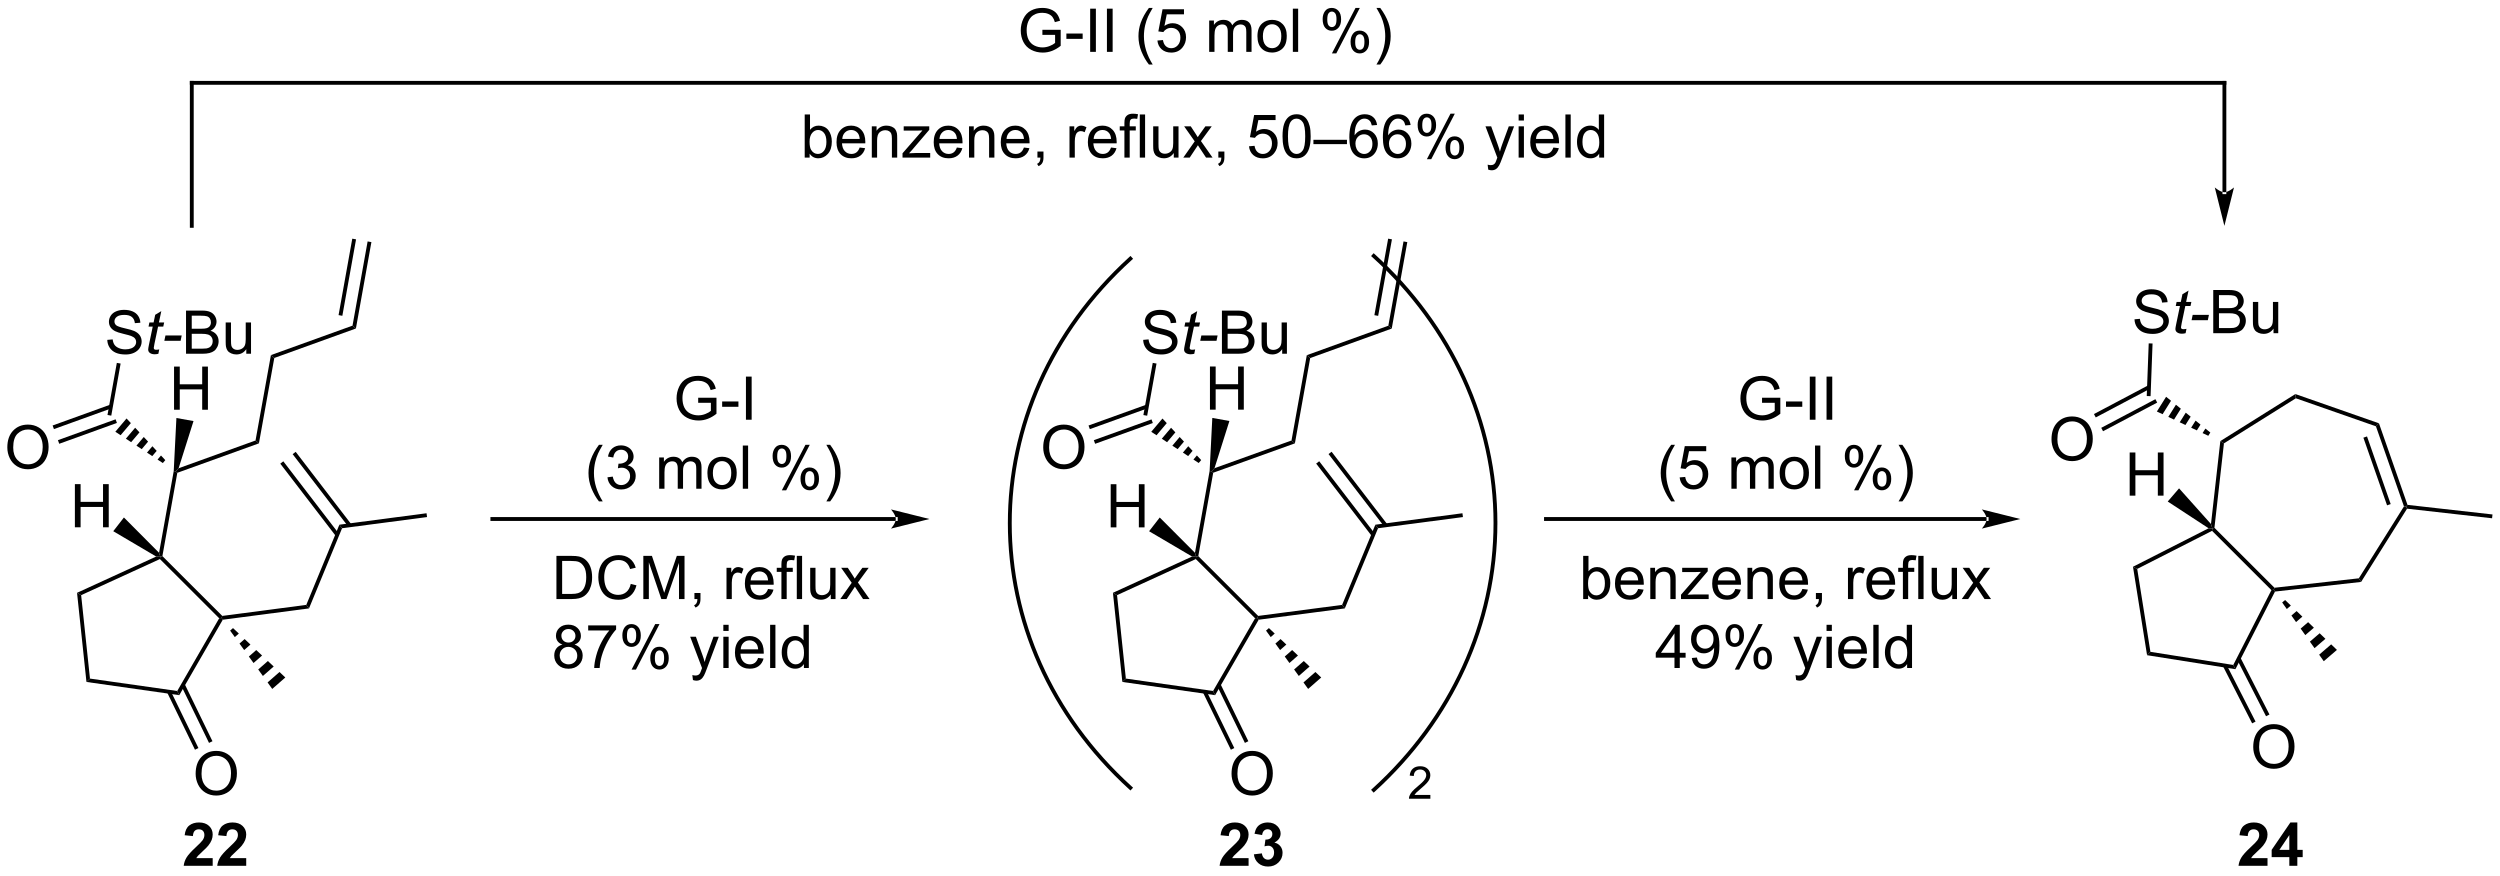 <?xml version="1.0" encoding="UTF-8"?>
<!DOCTYPE svg PUBLIC '-//W3C//DTD SVG 1.0//EN'
          'http://www.w3.org/TR/2001/REC-SVG-20010904/DTD/svg10.dtd'>
<svg stroke-dasharray="none" shape-rendering="auto" xmlns="http://www.w3.org/2000/svg" font-family="'Dialog'" text-rendering="auto" width="910" fill-opacity="1" color-interpolation="auto" color-rendering="auto" preserveAspectRatio="xMidYMid meet" font-size="12px" viewBox="0 0 910 319" fill="black" xmlns:xlink="http://www.w3.org/1999/xlink" stroke="black" image-rendering="auto" stroke-miterlimit="10" stroke-linecap="square" stroke-linejoin="miter" font-style="normal" stroke-width="1" height="319" stroke-dashoffset="0" font-weight="normal" stroke-opacity="1"
><!--Generated by the Batik Graphics2D SVG Generator--><defs id="genericDefs"
  /><g
  ><defs id="defs1"
    ><clipPath clipPathUnits="userSpaceOnUse" id="clipPath1"
      ><path d="M1.035 2.049 L342.254 2.049 L342.254 121.325 L1.035 121.325 L1.035 2.049 Z"
      /></clipPath
      ><clipPath clipPathUnits="userSpaceOnUse" id="clipPath2"
      ><path d="M-0.584 200.172 L-0.584 316.131 L331.147 316.131 L331.147 200.172 Z"
      /></clipPath
    ></defs
    ><g transform="scale(2.667,2.667) translate(-1.035,-2.049) matrix(1.029,0,0,1.029,1.635,-203.848)"
    ><path d="M137.676 204.723 L137.676 204.051 L140.103 204.048 L140.103 206.173 Q139.543 206.618 138.95 206.845 Q138.356 207.069 137.731 207.069 Q136.887 207.069 136.197 206.707 Q135.509 206.345 135.158 205.663 Q134.806 204.978 134.806 204.134 Q134.806 203.298 135.155 202.574 Q135.504 201.848 136.16 201.496 Q136.817 201.144 137.673 201.144 Q138.293 201.144 138.796 201.348 Q139.298 201.548 139.582 201.907 Q139.869 202.267 140.017 202.845 L139.332 203.032 Q139.205 202.595 139.012 202.345 Q138.822 202.095 138.465 201.944 Q138.111 201.793 137.676 201.793 Q137.158 201.793 136.778 201.952 Q136.4 202.111 136.166 202.368 Q135.934 202.626 135.806 202.934 Q135.588 203.465 135.588 204.087 Q135.588 204.853 135.851 205.368 Q136.114 205.884 136.616 206.134 Q137.121 206.384 137.689 206.384 Q138.181 206.384 138.65 206.194 Q139.119 206.004 139.361 205.79 L139.361 204.723 L137.676 204.723 ZM140.857 205.251 L140.857 204.543 L143.016 204.543 L143.016 205.251 L140.857 205.251 ZM144.013 206.97 L144.013 201.243 L144.771 201.243 L144.771 206.97 L144.013 206.97 ZM146.236 206.97 L146.236 201.243 L146.994 201.243 L146.994 206.97 L146.236 206.97 ZM151.806 208.655 Q151.223 207.921 150.819 206.936 Q150.418 205.949 150.418 204.894 Q150.418 203.965 150.72 203.113 Q151.072 202.126 151.806 201.144 L152.309 201.144 Q151.838 201.957 151.684 202.306 Q151.447 202.845 151.309 203.431 Q151.142 204.16 151.142 204.9 Q151.142 206.777 152.309 208.655 L151.806 208.655 ZM152.931 205.47 L153.668 205.407 Q153.752 205.947 154.048 206.217 Q154.348 206.488 154.77 206.488 Q155.278 206.488 155.629 206.105 Q155.981 205.723 155.981 205.09 Q155.981 204.488 155.642 204.142 Q155.306 203.793 154.759 203.793 Q154.418 203.793 154.145 203.949 Q153.871 204.103 153.715 204.348 L153.056 204.262 L153.611 201.322 L156.457 201.322 L156.457 201.993 L154.173 201.993 L153.864 203.532 Q154.379 203.173 154.947 203.173 Q155.697 203.173 156.213 203.694 Q156.728 204.212 156.728 205.027 Q156.728 205.806 156.275 206.371 Q155.723 207.069 154.77 207.069 Q153.989 207.069 153.494 206.631 Q153.002 206.191 152.931 205.47 ZM159.798 206.97 L159.798 202.822 L160.426 202.822 L160.426 203.402 Q160.621 203.098 160.944 202.913 Q161.27 202.728 161.684 202.728 Q162.145 202.728 162.439 202.921 Q162.736 203.111 162.856 203.454 Q163.348 202.728 164.137 202.728 Q164.754 202.728 165.085 203.069 Q165.418 203.41 165.418 204.121 L165.418 206.97 L164.72 206.97 L164.72 204.355 Q164.72 203.934 164.65 203.749 Q164.582 203.564 164.403 203.452 Q164.223 203.337 163.981 203.337 Q163.543 203.337 163.254 203.629 Q162.965 203.918 162.965 204.559 L162.965 206.97 L162.262 206.97 L162.262 204.275 Q162.262 203.806 162.09 203.572 Q161.918 203.337 161.528 203.337 Q161.231 203.337 160.978 203.493 Q160.728 203.65 160.614 203.952 Q160.502 204.251 160.502 204.816 L160.502 206.97 L159.798 206.97 ZM166.2 204.894 Q166.2 203.743 166.84 203.189 Q167.377 202.728 168.145 202.728 Q169.002 202.728 169.543 203.288 Q170.088 203.848 170.088 204.837 Q170.088 205.637 169.845 206.098 Q169.606 206.556 169.147 206.811 Q168.689 207.064 168.145 207.064 Q167.275 207.064 166.736 206.506 Q166.2 205.947 166.2 204.894 ZM166.923 204.894 Q166.923 205.691 167.27 206.09 Q167.619 206.486 168.145 206.486 Q168.668 206.486 169.015 206.087 Q169.364 205.689 169.364 204.871 Q169.364 204.103 169.015 203.707 Q168.666 203.309 168.145 203.309 Q167.619 203.309 167.27 203.704 Q166.923 204.098 166.923 204.894 ZM170.896 206.97 L170.896 201.243 L171.599 201.243 L171.599 206.97 L170.896 206.97 ZM174.849 202.618 Q174.849 202.004 175.156 201.574 Q175.466 201.144 176.052 201.144 Q176.591 201.144 176.943 201.53 Q177.297 201.915 177.297 202.66 Q177.297 203.387 176.94 203.78 Q176.584 204.173 176.06 204.173 Q175.539 204.173 175.193 203.788 Q174.849 203.4 174.849 202.618 ZM176.071 201.629 Q175.81 201.629 175.636 201.855 Q175.461 202.082 175.461 202.689 Q175.461 203.238 175.636 203.465 Q175.813 203.689 176.071 203.689 Q176.336 203.689 176.511 203.462 Q176.685 203.236 176.685 202.634 Q176.685 202.079 176.508 201.855 Q176.334 201.629 176.071 201.629 ZM176.076 207.181 L179.209 201.144 L179.779 201.144 L176.656 207.181 L176.076 207.181 ZM178.552 205.626 Q178.552 205.009 178.86 204.582 Q179.17 204.152 179.758 204.152 Q180.297 204.152 180.651 204.538 Q181.006 204.923 181.006 205.668 Q181.006 206.394 180.646 206.788 Q180.289 207.181 179.763 207.181 Q179.243 207.181 178.896 206.793 Q178.552 206.402 178.552 205.626 ZM179.779 204.637 Q179.513 204.637 179.339 204.863 Q179.164 205.09 179.164 205.697 Q179.164 206.243 179.339 206.47 Q179.516 206.697 179.774 206.697 Q180.045 206.697 180.216 206.47 Q180.391 206.243 180.391 205.642 Q180.391 205.087 180.214 204.863 Q180.039 204.637 179.779 204.637 ZM182.486 208.655 L181.981 208.655 Q183.15 206.777 183.15 204.9 Q183.15 204.165 182.981 203.441 Q182.848 202.855 182.611 202.316 Q182.457 201.965 181.981 201.144 L182.486 201.144 Q183.22 202.126 183.572 203.113 Q183.871 203.965 183.871 204.894 Q183.871 205.949 183.468 206.936 Q183.064 207.921 182.486 208.655 Z" stroke="none" clip-path="url(#clipPath2)"
    /></g
    ><g transform="matrix(2.743,0,0,2.743,1.602,-549.059)"
    ><path d="M292.957 270.611 L293.007 270.3 L293.274 270.206 L301.24 278.163 L301.147 278.43 L300.835 278.479 Z" stroke="none" clip-path="url(#clipPath2)"
    /></g
    ><g transform="matrix(2.743,0,0,2.743,1.602,-549.059)"
    ><path d="M301.311 278.668 L301.147 278.43 L301.24 278.163 L312.436 276.91 L312.737 277.39 Z" stroke="none" clip-path="url(#clipPath2)"
    /></g
    ><g transform="matrix(2.743,0,0,2.743,1.602,-549.059)"
    ><path d="M312.737 277.39 L312.436 276.91 L318.425 267.368 L318.707 267.4 L318.837 267.671 Z" stroke="none" clip-path="url(#clipPath2)"
    /></g
    ><g transform="matrix(2.743,0,0,2.743,1.602,-549.059)"
    ><path d="M318.894 267.165 L318.707 267.4 L318.425 267.368 L314.706 256.74 L315.107 256.34 ZM316.663 267.059 L313.522 258.081 L313.04 258.25 L316.182 267.227 Z" stroke="none" clip-path="url(#clipPath2)"
    /></g
    ><g transform="matrix(2.743,0,0,2.743,1.602,-549.059)"
    ><path d="M315.107 256.34 L314.706 256.74 L304.078 253.021 L304.015 252.459 Z" stroke="none" clip-path="url(#clipPath2)"
    /></g
    ><g transform="matrix(2.743,0,0,2.743,1.602,-549.059)"
    ><path d="M304.015 252.459 L304.078 253.021 L294.536 259.001 L294.057 258.699 Z" stroke="none" clip-path="url(#clipPath2)"
    /></g
    ><g transform="matrix(2.743,0,0,2.743,1.602,-549.059)"
    ><path d="M294.057 258.699 L294.536 259.001 L293.274 270.206 L293.007 270.3 L292.817 269.708 Z" stroke="none" clip-path="url(#clipPath2)"
    /></g
    ><g transform="matrix(2.743,0,0,2.743,1.602,-549.059)"
    ><path d="M292.501 270.271 L293.007 270.3 L292.957 270.611 L283.027 275.663 L282.466 275.377 Z" stroke="none" clip-path="url(#clipPath2)"
    /></g
    ><g transform="matrix(2.743,0,0,2.743,1.602,-549.059)"
    ><path d="M282.466 275.377 L283.027 275.663 L284.779 286.667 L284.334 287.113 Z" stroke="none" clip-path="url(#clipPath2)"
    /></g
    ><g transform="matrix(2.743,0,0,2.743,1.602,-549.059)"
    ><path d="M284.334 287.113 L284.779 286.667 L295.774 288.409 L296.06 288.971 Z" stroke="none" clip-path="url(#clipPath2)"
    /></g
    ><g transform="matrix(2.743,0,0,2.743,1.602,-549.059)"
    ><path d="M296.06 288.971 L295.774 288.409 L300.835 278.479 L301.147 278.43 L301.311 278.668 Z" stroke="none" clip-path="url(#clipPath2)"
    /></g
    ><g transform="matrix(2.743,0,0,2.743,1.602,-549.059)"
    ><path d="M298.423 299.301 Q298.423 297.874 299.189 297.069 Q299.954 296.262 301.165 296.262 Q301.957 296.262 302.592 296.642 Q303.231 297.02 303.564 297.697 Q303.9 298.374 303.9 299.233 Q303.9 300.106 303.548 300.793 Q303.197 301.481 302.551 301.835 Q301.908 302.189 301.16 302.189 Q300.353 302.189 299.715 301.798 Q299.079 301.405 298.751 300.731 Q298.423 300.053 298.423 299.301 ZM299.204 299.311 Q299.204 300.348 299.759 300.944 Q300.316 301.538 301.158 301.538 Q302.012 301.538 302.564 300.936 Q303.118 300.335 303.118 299.231 Q303.118 298.53 302.882 298.009 Q302.645 297.488 302.189 297.202 Q301.736 296.913 301.168 296.913 Q300.363 296.913 299.783 297.468 Q299.204 298.02 299.204 299.311 Z" stroke="none" clip-path="url(#clipPath2)"
    /></g
    ><g transform="matrix(2.743,0,0,2.743,1.602,-549.059)"
    ><path d="M294.424 288.606 L298.278 296.157 L298.732 295.925 L294.879 288.374 ZM296.27 287.666 L300.123 295.216 L300.577 294.984 L296.725 287.434 Z" stroke="none" clip-path="url(#clipPath2)"
    /></g
    ><g transform="matrix(2.743,0,0,2.743,1.602,-549.059)"
    ><path d="M302.651 279.788 L303.415 280.523 L302.877 280.986 L302.264 280.12 ZM304.18 281.259 L304.944 281.994 L304.104 282.717 L303.49 281.851 ZM305.708 282.73 L306.473 283.466 L305.33 284.449 L304.717 283.583 ZM307.237 284.201 L308.002 284.937 L306.556 286.18 L305.943 285.315 ZM308.766 285.673 L309.53 286.408 L307.783 287.912 L307.17 287.046 Z" stroke="none" clip-path="url(#clipPath2)"
    /></g
    ><g transform="matrix(2.743,0,0,2.743,1.602,-549.059)"
    ><path d="M282.028 265.94 L282.028 260.213 L282.786 260.213 L282.786 262.565 L285.763 262.565 L285.763 260.213 L286.521 260.213 L286.521 265.94 L285.763 265.94 L285.763 263.24 L282.786 263.24 L282.786 265.94 L282.028 265.94 Z" stroke="none" clip-path="url(#clipPath2)"
    /></g
    ><g transform="matrix(2.743,0,0,2.743,1.602,-549.059)"
    ><path d="M292.817 269.708 L293.007 270.3 L292.501 270.271 L287.077 266.719 L288.58 264.972 Z" stroke="none" clip-path="url(#clipPath2)"
    /></g
    ><g transform="matrix(2.743,0,0,2.743,1.602,-549.059)"
    ><path d="M292.459 257.997 L291.7 257.639 L292.078 257.038 L292.73 257.565 ZM290.942 257.281 L290.184 256.923 L290.774 255.984 L291.426 256.511 ZM289.426 256.565 L288.668 256.207 L289.47 254.93 L290.122 255.457 ZM287.91 255.849 L287.152 255.491 L288.166 253.876 L288.818 254.403 ZM286.394 255.133 L285.636 254.775 L286.862 252.822 L287.514 253.349 Z" stroke="none" clip-path="url(#clipPath2)"
    /></g
    ><g transform="matrix(2.743,0,0,2.743,1.602,-549.059)"
    ><path d="M282.668 242.539 L283.384 242.476 Q283.433 242.906 283.618 243.182 Q283.806 243.458 284.197 243.627 Q284.587 243.797 285.074 243.797 Q285.509 243.797 285.84 243.669 Q286.173 243.539 286.334 243.315 Q286.496 243.091 286.496 242.825 Q286.496 242.554 286.34 242.354 Q286.183 242.153 285.824 242.015 Q285.595 241.927 284.806 241.737 Q284.017 241.547 283.699 241.38 Q283.29 241.164 283.087 240.846 Q282.887 240.528 282.887 240.133 Q282.887 239.7 283.131 239.323 Q283.379 238.945 283.85 238.75 Q284.324 238.554 284.902 238.554 Q285.54 238.554 286.025 238.76 Q286.512 238.966 286.772 239.364 Q287.035 239.763 287.056 240.265 L286.329 240.32 Q286.269 239.778 285.931 239.502 Q285.595 239.224 284.933 239.224 Q284.246 239.224 283.931 239.476 Q283.618 239.726 283.618 240.083 Q283.618 240.39 283.84 240.591 Q284.058 240.789 284.983 241 Q285.908 241.208 286.251 241.364 Q286.751 241.594 286.988 241.948 Q287.228 242.302 287.228 242.763 Q287.228 243.219 286.965 243.625 Q286.704 244.028 286.212 244.255 Q285.723 244.479 285.111 244.479 Q284.332 244.479 283.806 244.252 Q283.283 244.023 282.983 243.57 Q282.683 243.114 282.668 242.539 Z" stroke="none" clip-path="url(#clipPath2)"
    /></g
    ><g transform="matrix(2.743,0,0,2.743,1.602,-549.059)"
    ><path d="M289.564 243.804 L289.447 244.385 Q289.191 244.45 288.954 244.45 Q288.533 244.45 288.283 244.242 Q288.095 244.086 288.095 243.817 Q288.095 243.679 288.197 243.187 L288.699 240.778 L288.142 240.778 L288.254 240.232 L288.814 240.232 L289.027 239.211 L289.837 238.724 L289.519 240.232 L290.215 240.232 L290.098 240.778 L289.408 240.778 L288.926 243.07 Q288.837 243.508 288.837 243.594 Q288.837 243.719 288.908 243.786 Q288.98 243.851 289.144 243.851 Q289.379 243.851 289.564 243.804 ZM290.24 242.661 L290.388 241.953 L292.544 241.953 L292.398 242.661 L290.24 242.661 Z" stroke="none" clip-path="url(#clipPath2)"
    /></g
    ><g transform="matrix(2.743,0,0,2.743,1.602,-549.059)"
    ><path d="M293.117 244.38 L293.117 238.653 L295.266 238.653 Q295.922 238.653 296.318 238.828 Q296.716 239 296.94 239.362 Q297.164 239.724 297.164 240.117 Q297.164 240.484 296.964 240.81 Q296.766 241.133 296.365 241.333 Q296.883 241.484 297.161 241.851 Q297.443 242.219 297.443 242.719 Q297.443 243.122 297.271 243.469 Q297.101 243.812 296.851 244 Q296.601 244.187 296.224 244.284 Q295.849 244.38 295.302 244.38 L293.117 244.38 ZM293.875 241.06 L295.115 241.06 Q295.617 241.06 295.836 240.992 Q296.125 240.906 296.271 240.708 Q296.419 240.508 296.419 240.208 Q296.419 239.922 296.281 239.706 Q296.146 239.489 295.891 239.409 Q295.638 239.328 295.021 239.328 L293.875 239.328 L293.875 241.06 ZM293.875 243.703 L295.302 243.703 Q295.669 243.703 295.818 243.677 Q296.078 243.63 296.252 243.521 Q296.43 243.411 296.542 243.203 Q296.656 242.992 296.656 242.719 Q296.656 242.398 296.492 242.164 Q296.328 241.927 296.036 241.831 Q295.747 241.734 295.2 241.734 L293.875 241.734 L293.875 243.703 ZM301.115 244.38 L301.115 243.771 Q300.63 244.474 299.797 244.474 Q299.43 244.474 299.112 244.333 Q298.794 244.192 298.638 243.979 Q298.484 243.765 298.422 243.458 Q298.38 243.25 298.38 242.802 L298.38 240.232 L299.083 240.232 L299.083 242.531 Q299.083 243.083 299.125 243.273 Q299.193 243.552 299.406 243.711 Q299.622 243.867 299.937 243.867 Q300.255 243.867 300.531 243.706 Q300.81 243.544 300.924 243.265 Q301.039 242.984 301.039 242.453 L301.039 240.232 L301.742 240.232 L301.742 244.38 L301.115 244.38 Z" stroke="none" clip-path="url(#clipPath2)"
    /></g
    ><g transform="matrix(2.743,0,0,2.743,1.602,-549.059)"
    ><path d="M284.801 252.739 L284.292 252.72 L284.553 245.732 L285.063 245.751 Z" stroke="none" clip-path="url(#clipPath2)"
    /></g
    ><g transform="matrix(2.743,0,0,2.743,1.602,-549.059)"
    ><path d="M271.653 258.471 Q271.653 257.044 272.419 256.239 Q273.185 255.432 274.395 255.432 Q275.187 255.432 275.822 255.812 Q276.461 256.19 276.794 256.867 Q277.13 257.544 277.13 258.403 Q277.13 259.276 276.778 259.963 Q276.427 260.651 275.781 261.005 Q275.138 261.359 274.39 261.359 Q273.583 261.359 272.945 260.968 Q272.31 260.575 271.981 259.901 Q271.653 259.224 271.653 258.471 ZM272.435 258.481 Q272.435 259.518 272.989 260.114 Q273.546 260.708 274.388 260.708 Q275.242 260.708 275.794 260.106 Q276.349 259.505 276.349 258.401 Q276.349 257.7 276.111 257.179 Q275.875 256.658 275.419 256.372 Q274.966 256.083 274.398 256.083 Q273.593 256.083 273.013 256.638 Q272.435 257.19 272.435 258.481 Z" stroke="none" clip-path="url(#clipPath2)"
    /></g
    ><g transform="matrix(2.743,0,0,2.743,1.602,-549.059)"
    ><path d="M284.472 251.31 L277.286 255.111 L277.525 255.562 L284.71 251.76 ZM285.44 253.14 L278.255 256.941 L278.493 257.392 L285.678 253.591 Z" stroke="none" clip-path="url(#clipPath2)"
    /></g
    ><g transform="matrix(2.743,0,0,2.743,1.602,-549.059)"
    ><path d="M318.837 267.671 L318.707 267.4 L318.894 267.165 L330.175 268.437 L330.118 268.943 Z" stroke="none" clip-path="url(#clipPath2)"
    /></g
    ><g transform="matrix(2.743,0,0,2.743,1.602,-549.059)"
    ><path d="M300.318 314.039 L300.318 315.06 L296.471 315.06 Q296.534 314.482 296.846 313.964 Q297.159 313.445 298.081 312.591 Q298.823 311.899 298.99 311.654 Q299.216 311.313 299.216 310.982 Q299.216 310.615 299.018 310.417 Q298.823 310.219 298.474 310.219 Q298.13 310.219 297.927 310.427 Q297.724 310.633 297.693 311.115 L296.599 311.005 Q296.698 310.099 297.214 309.706 Q297.729 309.31 298.503 309.31 Q299.349 309.31 299.833 309.768 Q300.318 310.224 300.318 310.904 Q300.318 311.289 300.18 311.641 Q300.042 311.99 299.74 312.373 Q299.542 312.625 299.021 313.102 Q298.503 313.578 298.362 313.735 Q298.224 313.891 298.138 314.039 L300.318 314.039 ZM303.212 315.06 L303.212 313.906 L300.869 313.906 L300.869 312.945 L303.353 309.31 L304.275 309.31 L304.275 312.943 L304.986 312.943 L304.986 313.906 L304.275 313.906 L304.275 315.06 L303.212 315.06 ZM303.212 312.943 L303.212 310.985 L301.897 312.943 L303.212 312.943 Z" stroke="none" clip-path="url(#clipPath2)"
    /></g
    ><g transform="matrix(2.743,0,0,2.743,1.602,-549.059)"
    ><path d="M23.206 292.417 L22.937 291.863 L28.503 282.212 L28.821 282.17 L28.979 282.406 Z" stroke="none" clip-path="url(#clipPath2)"
    /></g
    ><g transform="matrix(2.743,0,0,2.743,1.602,-549.059)"
    ><path d="M28.913 281.901 L28.821 282.17 L28.503 282.212 L20.637 274.356 L20.691 274.05 L20.966 273.964 Z" stroke="none" clip-path="url(#clipPath2)"
    /></g
    ><g transform="matrix(2.743,0,0,2.743,1.602,-549.059)"
    ><path d="M20.144 274.021 L20.691 274.05 L20.637 274.356 L10.184 279.145 L9.639 278.834 Z" stroke="none" clip-path="url(#clipPath2)"
    /></g
    ><g transform="matrix(2.743,0,0,2.743,1.602,-549.059)"
    ><path d="M9.639 278.834 L10.184 279.145 L11.354 290.216 L10.889 290.664 Z" stroke="none" clip-path="url(#clipPath2)"
    /></g
    ><g transform="matrix(2.743,0,0,2.743,1.602,-549.059)"
    ><path d="M10.889 290.664 L11.354 290.216 L22.937 291.863 L23.206 292.417 Z" stroke="none" clip-path="url(#clipPath2)"
    /></g
    ><g transform="matrix(2.743,0,0,2.743,1.602,-549.059)"
    ><path d="M25.378 302.851 Q25.378 301.424 26.144 300.619 Q26.909 299.812 28.12 299.812 Q28.912 299.812 29.547 300.192 Q30.185 300.57 30.519 301.247 Q30.855 301.924 30.855 302.783 Q30.855 303.656 30.503 304.343 Q30.151 305.031 29.506 305.385 Q28.862 305.739 28.115 305.739 Q27.308 305.739 26.67 305.348 Q26.034 304.955 25.706 304.281 Q25.378 303.603 25.378 302.851 ZM26.159 302.861 Q26.159 303.898 26.714 304.494 Q27.271 305.088 28.112 305.088 Q28.967 305.088 29.519 304.486 Q30.073 303.885 30.073 302.781 Q30.073 302.08 29.836 301.559 Q29.599 301.038 29.144 300.752 Q28.691 300.463 28.123 300.463 Q27.318 300.463 26.737 301.018 Q26.159 301.57 26.159 302.861 Z" stroke="none" clip-path="url(#clipPath2)"
    /></g
    ><g transform="matrix(2.743,0,0,2.743,1.602,-549.059)"
    ><path d="M21.605 292.075 L25.289 299.657 L25.748 299.434 L22.064 291.853 ZM23.467 291.168 L27.152 298.751 L27.611 298.529 L23.926 290.945 Z" stroke="none" clip-path="url(#clipPath2)"
    /></g
    ><g transform="matrix(2.743,0,0,2.743,1.602,-549.059)"
    ><path d="M28.979 282.406 L28.821 282.17 L28.913 281.901 L40.062 280.436 L40.421 280.904 Z" stroke="none" clip-path="url(#clipPath2)"
    /></g
    ><g transform="matrix(2.743,0,0,2.743,1.602,-549.059)"
    ><path d="M40.421 280.904 L40.062 280.436 L44.452 269.796 L44.811 270.264 Z" stroke="none" clip-path="url(#clipPath2)"
    /></g
    ><g transform="matrix(2.743,0,0,2.743,1.602,-549.059)"
    ><path d="M44.811 270.264 L44.452 269.796 L56.018 268.277 L56.085 268.783 Z" stroke="none" clip-path="url(#clipPath2)"
    /></g
    ><g transform="matrix(2.743,0,0,2.743,1.602,-549.059)"
    ><path d="M46.019 269.719 L38.654 260.125 L38.25 260.435 L45.614 270.03 ZM44.378 270.98 L37.013 261.385 L36.608 261.695 L43.973 271.291 Z" stroke="none" clip-path="url(#clipPath2)"
    /></g
    ><g transform="matrix(2.743,0,0,2.743,1.602,-549.059)"
    ><path d="M30.338 283.514 L31.109 284.242 L30.576 284.71 L29.954 283.85 ZM31.88 284.971 L32.651 285.699 L31.818 286.43 L31.197 285.57 ZM33.422 286.428 L34.194 287.156 L33.06 288.15 L32.439 287.29 ZM34.965 287.885 L35.736 288.613 L34.302 289.87 L33.681 289.01 ZM36.507 289.342 L37.278 290.07 L35.544 291.59 L34.923 290.73 Z" stroke="none" clip-path="url(#clipPath2)"
    /></g
    ><g transform="matrix(2.743,0,0,2.743,1.602,-549.059)"
    ><path d="M20.966 273.964 L20.691 274.05 L20.526 273.526 L22.47 262.675 L22.721 262.72 L22.946 262.91 Z" stroke="none" clip-path="url(#clipPath2)"
    /></g
    ><g transform="matrix(2.743,0,0,2.743,1.602,-549.059)"
    ><path d="M22.946 262.91 L22.721 262.72 L23.117 262.306 L33.326 258.62 L33.776 259 Z" stroke="none" clip-path="url(#clipPath2)"
    /></g
    ><g transform="matrix(2.743,0,0,2.743,1.602,-549.059)"
    ><path d="M33.776 259 L33.326 258.62 L35.367 247.29 L35.816 247.67 Z" stroke="none" clip-path="url(#clipPath2)"
    /></g
    ><g transform="matrix(2.743,0,0,2.743,1.602,-549.059)"
    ><path d="M35.816 247.67 L35.367 247.29 L46.196 243.38 L46.646 243.76 Z" stroke="none" clip-path="url(#clipPath2)"
    /></g
    ><g transform="matrix(2.743,0,0,2.743,1.602,-549.059)"
    ><path d="M46.646 243.76 L46.196 243.38 L48.2 232.205 L48.702 232.295 ZM44.846 242.074 L46.665 231.93 L46.163 231.84 L44.344 241.984 Z" stroke="none" clip-path="url(#clipPath2)"
    /></g
    ><g transform="matrix(2.743,0,0,2.743,1.602,-549.059)"
    ><path d="M21.022 261.616 L20.322 261.154 L20.781 260.613 L21.352 261.227 ZM19.622 260.692 L18.922 260.23 L19.638 259.384 L20.209 259.998 ZM18.222 259.768 L17.521 259.306 L18.495 258.156 L19.067 258.77 ZM16.821 258.844 L16.121 258.382 L17.353 256.927 L17.924 257.541 ZM15.421 257.92 L14.721 257.459 L16.21 255.699 L16.782 256.313 Z" stroke="none" clip-path="url(#clipPath2)"
    /></g
    ><g transform="matrix(2.743,0,0,2.743,1.602,-549.059)"
    ><path d="M22.513 254.54 L22.513 248.813 L23.271 248.813 L23.271 251.165 L26.248 251.165 L26.248 248.813 L27.006 248.813 L27.006 254.54 L26.248 254.54 L26.248 251.839 L23.271 251.839 L23.271 254.54 L22.513 254.54 Z" stroke="none" clip-path="url(#clipPath2)"
    /></g
    ><g transform="matrix(2.743,0,0,2.743,1.602,-549.059)"
    ><path d="M23.117 262.306 L22.721 262.72 L22.47 262.675 L22.826 255.636 L25.095 256.044 Z" stroke="none" clip-path="url(#clipPath2)"
    /></g
    ><g transform="matrix(2.743,0,0,2.743,1.602,-549.059)"
    ><path d="M13.653 245.269 L14.369 245.206 Q14.418 245.636 14.603 245.912 Q14.791 246.188 15.181 246.357 Q15.572 246.527 16.059 246.527 Q16.494 246.527 16.825 246.399 Q17.158 246.269 17.319 246.045 Q17.481 245.821 17.481 245.555 Q17.481 245.285 17.325 245.084 Q17.168 244.883 16.809 244.745 Q16.58 244.657 15.791 244.467 Q15.002 244.277 14.684 244.11 Q14.275 243.894 14.072 243.576 Q13.871 243.258 13.871 242.863 Q13.871 242.43 14.116 242.053 Q14.364 241.675 14.835 241.48 Q15.309 241.285 15.887 241.285 Q16.525 241.285 17.009 241.49 Q17.497 241.696 17.757 242.094 Q18.02 242.493 18.041 242.995 L17.314 243.05 Q17.254 242.508 16.916 242.232 Q16.58 241.954 15.918 241.954 Q15.231 241.954 14.916 242.206 Q14.603 242.456 14.603 242.813 Q14.603 243.12 14.825 243.321 Q15.043 243.519 15.968 243.73 Q16.892 243.938 17.236 244.094 Q17.736 244.323 17.973 244.678 Q18.213 245.032 18.213 245.493 Q18.213 245.948 17.95 246.355 Q17.689 246.758 17.197 246.985 Q16.707 247.209 16.096 247.209 Q15.317 247.209 14.791 246.982 Q14.267 246.753 13.968 246.3 Q13.668 245.844 13.653 245.269 Z" stroke="none" clip-path="url(#clipPath2)"
    /></g
    ><g transform="matrix(2.743,0,0,2.743,1.602,-549.059)"
    ><path d="M20.549 246.535 L20.431 247.115 Q20.176 247.18 19.939 247.18 Q19.517 247.18 19.267 246.972 Q19.08 246.816 19.08 246.548 Q19.08 246.41 19.181 245.917 L19.684 243.508 L19.127 243.508 L19.239 242.962 L19.799 242.962 L20.012 241.941 L20.822 241.454 L20.504 242.962 L21.2 242.962 L21.082 243.508 L20.392 243.508 L19.91 245.8 Q19.822 246.238 19.822 246.323 Q19.822 246.448 19.892 246.516 Q19.965 246.581 20.129 246.581 Q20.364 246.581 20.549 246.535 ZM21.224 245.391 L21.373 244.683 L23.529 244.683 L23.383 245.391 L21.224 245.391 Z" stroke="none" clip-path="url(#clipPath2)"
    /></g
    ><g transform="matrix(2.743,0,0,2.743,1.602,-549.059)"
    ><path d="M24.102 247.11 L24.102 241.383 L26.25 241.383 Q26.907 241.383 27.302 241.558 Q27.701 241.73 27.925 242.092 Q28.149 242.454 28.149 242.847 Q28.149 243.214 27.948 243.54 Q27.75 243.863 27.349 244.063 Q27.868 244.214 28.146 244.581 Q28.427 244.948 28.427 245.448 Q28.427 245.852 28.256 246.198 Q28.086 246.542 27.836 246.73 Q27.586 246.917 27.209 247.014 Q26.834 247.11 26.287 247.11 L24.102 247.11 ZM24.86 243.79 L26.099 243.79 Q26.602 243.79 26.821 243.722 Q27.11 243.636 27.256 243.438 Q27.404 243.238 27.404 242.938 Q27.404 242.652 27.266 242.435 Q27.131 242.219 26.875 242.139 Q26.623 242.058 26.006 242.058 L24.86 242.058 L24.86 243.79 ZM24.86 246.433 L26.287 246.433 Q26.654 246.433 26.802 246.407 Q27.063 246.36 27.237 246.251 Q27.414 246.141 27.526 245.933 Q27.641 245.722 27.641 245.448 Q27.641 245.128 27.477 244.894 Q27.313 244.657 27.021 244.56 Q26.732 244.464 26.185 244.464 L24.86 244.464 L24.86 246.433 ZM32.099 247.11 L32.099 246.501 Q31.615 247.204 30.782 247.204 Q30.414 247.204 30.097 247.063 Q29.779 246.923 29.623 246.709 Q29.469 246.495 29.407 246.188 Q29.365 245.98 29.365 245.532 L29.365 242.962 L30.068 242.962 L30.068 245.261 Q30.068 245.813 30.11 246.003 Q30.177 246.282 30.391 246.441 Q30.607 246.597 30.922 246.597 Q31.24 246.597 31.516 246.435 Q31.795 246.274 31.909 245.995 Q32.024 245.714 32.024 245.183 L32.024 242.962 L32.727 242.962 L32.727 247.11 L32.099 247.11 Z" stroke="none" clip-path="url(#clipPath2)"
    /></g
    ><g transform="matrix(2.743,0,0,2.743,1.602,-549.059)"
    ><path d="M14.182 255.325 L13.68 255.235 L14.92 248.322 L15.422 248.412 Z" stroke="none" clip-path="url(#clipPath2)"
    /></g
    ><g transform="matrix(2.743,0,0,2.743,1.602,-549.059)"
    ><path d="M0.388 259.551 Q0.388 258.124 1.154 257.319 Q1.919 256.512 3.13 256.512 Q3.922 256.512 4.557 256.892 Q5.195 257.27 5.529 257.947 Q5.865 258.624 5.865 259.483 Q5.865 260.356 5.513 261.043 Q5.162 261.731 4.516 262.085 Q3.872 262.439 3.125 262.439 Q2.318 262.439 1.68 262.048 Q1.044 261.655 0.716 260.981 Q0.388 260.303 0.388 259.551 ZM1.169 259.561 Q1.169 260.598 1.724 261.194 Q2.281 261.788 3.122 261.788 Q3.977 261.788 4.529 261.186 Q5.083 260.585 5.083 259.481 Q5.083 258.78 4.846 258.259 Q4.609 257.738 4.154 257.452 Q3.7 257.163 3.133 257.163 Q2.328 257.163 1.747 257.718 Q1.169 258.27 1.169 259.561 Z" stroke="none" clip-path="url(#clipPath2)"
    /></g
    ><g transform="matrix(2.743,0,0,2.743,1.602,-549.059)"
    ><path d="M14.056 253.863 L6.399 256.63 L6.573 257.109 L14.229 254.343 ZM14.756 255.812 L7.103 258.577 L7.277 259.057 L14.93 256.291 Z" stroke="none" clip-path="url(#clipPath2)"
    /></g
    ><g transform="matrix(2.743,0,0,2.743,1.602,-549.059)"
    ><path d="M9.353 270.14 L9.353 264.413 L10.111 264.413 L10.111 266.765 L13.088 266.765 L13.088 264.413 L13.845 264.413 L13.845 270.14 L13.088 270.14 L13.088 267.44 L10.111 267.44 L10.111 270.14 L9.353 270.14 Z" stroke="none" clip-path="url(#clipPath2)"
    /></g
    ><g transform="matrix(2.743,0,0,2.743,1.602,-549.059)"
    ><path d="M20.526 273.526 L20.691 274.05 L20.144 274.021 L14.446 270.659 L15.86 268.838 Z" stroke="none" clip-path="url(#clipPath2)"
    /></g
    ><g transform="matrix(2.743,0,0,2.743,1.602,-549.059)"
    ><path d="M27.64 314.039 L27.64 315.06 L23.794 315.06 Q23.856 314.482 24.169 313.964 Q24.481 313.445 25.403 312.591 Q26.145 311.899 26.312 311.654 Q26.538 311.313 26.538 310.982 Q26.538 310.615 26.34 310.417 Q26.145 310.219 25.796 310.219 Q25.453 310.219 25.249 310.427 Q25.046 310.633 25.015 311.115 L23.921 311.005 Q24.02 310.099 24.536 309.706 Q25.051 309.31 25.825 309.31 Q26.671 309.31 27.156 309.768 Q27.64 310.224 27.64 310.904 Q27.64 311.289 27.502 311.641 Q27.364 311.99 27.062 312.373 Q26.864 312.625 26.343 313.102 Q25.825 313.578 25.684 313.735 Q25.546 313.891 25.46 314.039 L27.64 314.039 ZM32.089 314.039 L32.089 315.06 L28.243 315.06 Q28.305 314.482 28.618 313.964 Q28.93 313.445 29.852 312.591 Q30.594 311.899 30.761 311.654 Q30.988 311.313 30.988 310.982 Q30.988 310.615 30.79 310.417 Q30.594 310.219 30.245 310.219 Q29.902 310.219 29.699 310.427 Q29.495 310.633 29.464 311.115 L28.37 311.005 Q28.469 310.099 28.985 309.706 Q29.501 309.31 30.274 309.31 Q31.12 309.31 31.605 309.768 Q32.089 310.224 32.089 310.904 Q32.089 311.289 31.951 311.641 Q31.813 311.99 31.511 312.373 Q31.313 312.625 30.792 313.102 Q30.274 313.578 30.134 313.735 Q29.995 313.891 29.91 314.039 L32.089 314.039 Z" stroke="none" clip-path="url(#clipPath2)"
    /></g
    ><g transform="matrix(2.743,0,0,2.743,1.602,-549.059)"
    ><path d="M294.596 211.415 L294.596 211.415 L24.866 211.415 L24.611 211.415 L24.611 210.905 L24.866 210.905 L294.596 210.905 L294.851 210.905 L294.851 211.415 Z" stroke="none" clip-path="url(#clipPath2)"
    /></g
    ><g transform="matrix(2.743,0,0,2.743,1.602,-549.059)"
    ><path d="M294.341 225.678 L294.341 225.678 L294.341 211.16 L294.341 210.905 L294.851 210.905 L294.851 211.16 L294.851 225.678 L294.851 225.933 L294.341 225.933 ZM294.596 230.14 L295.871 225.04 C295.871 225.04 295.154 225.678 294.596 225.678 C294.038 225.678 293.321 225.04 293.321 225.04 Z" stroke="none" clip-path="url(#clipPath2)"
    /></g
    ><g transform="matrix(2.743,0,0,2.743,1.602,-549.059)"
    ><path d="M25.121 211.16 L25.121 211.16 L25.121 230.14 L25.121 230.395 L24.611 230.395 L24.611 230.14 L24.611 211.16 L24.611 210.905 L25.121 210.905 Z" stroke="none" clip-path="url(#clipPath2)"
    /></g
    ><g transform="matrix(2.743,0,0,2.743,1.602,-549.059)"
    ><path d="M106.855 221.08 L106.201 221.08 L106.201 215.353 L106.905 215.353 L106.905 217.395 Q107.35 216.838 108.043 216.838 Q108.425 216.838 108.767 216.992 Q109.108 217.145 109.329 217.426 Q109.55 217.705 109.675 218.101 Q109.8 218.494 109.8 218.942 Q109.8 220.01 109.272 220.593 Q108.746 221.174 108.006 221.174 Q107.272 221.174 106.855 220.559 L106.855 221.08 ZM106.847 218.973 Q106.847 219.721 107.05 220.051 Q107.381 220.596 107.949 220.596 Q108.41 220.596 108.746 220.195 Q109.082 219.793 109.082 219.002 Q109.082 218.189 108.759 217.804 Q108.436 217.416 107.98 217.416 Q107.519 217.416 107.183 217.817 Q106.847 218.215 106.847 218.973 ZM113.495 219.744 L114.221 219.833 Q114.049 220.471 113.583 220.822 Q113.12 221.174 112.398 221.174 Q111.487 221.174 110.953 220.614 Q110.422 220.051 110.422 219.041 Q110.422 217.994 110.961 217.416 Q111.5 216.838 112.359 216.838 Q113.19 216.838 113.716 217.405 Q114.245 217.971 114.245 218.997 Q114.245 219.059 114.242 219.184 L111.148 219.184 Q111.187 219.869 111.534 220.234 Q111.882 220.596 112.401 220.596 Q112.789 220.596 113.062 220.393 Q113.336 220.189 113.495 219.744 ZM111.187 218.606 L113.502 218.606 Q113.455 218.083 113.237 217.822 Q112.901 217.416 112.367 217.416 Q111.882 217.416 111.552 217.742 Q111.221 218.064 111.187 218.606 ZM115.105 221.08 L115.105 216.932 L115.738 216.932 L115.738 217.52 Q116.194 216.838 117.058 216.838 Q117.433 216.838 117.746 216.973 Q118.061 217.106 118.217 217.325 Q118.373 217.543 118.436 217.846 Q118.475 218.041 118.475 218.528 L118.475 221.08 L117.772 221.08 L117.772 218.557 Q117.772 218.127 117.689 217.913 Q117.608 217.7 117.4 217.575 Q117.191 217.447 116.91 217.447 Q116.459 217.447 116.134 217.734 Q115.808 218.018 115.808 218.814 L115.808 221.08 L115.105 221.08 ZM119.182 221.08 L119.182 220.51 L121.823 217.478 Q121.375 217.502 121.031 217.502 L119.338 217.502 L119.338 216.932 L122.729 216.932 L122.729 217.395 L120.484 220.028 L120.049 220.51 Q120.523 220.473 120.937 220.473 L122.854 220.473 L122.854 221.08 L119.182 221.08 ZM126.393 219.744 L127.12 219.833 Q126.948 220.471 126.481 220.822 Q126.018 221.174 125.297 221.174 Q124.385 221.174 123.851 220.614 Q123.32 220.051 123.32 219.041 Q123.32 217.994 123.859 217.416 Q124.398 216.838 125.257 216.838 Q126.088 216.838 126.614 217.405 Q127.143 217.971 127.143 218.997 Q127.143 219.059 127.14 219.184 L124.047 219.184 Q124.086 219.869 124.432 220.234 Q124.781 220.596 125.299 220.596 Q125.687 220.596 125.961 220.393 Q126.234 220.189 126.393 219.744 ZM124.086 218.606 L126.401 218.606 Q126.354 218.083 126.135 217.822 Q125.799 217.416 125.265 217.416 Q124.781 217.416 124.45 217.742 Q124.12 218.064 124.086 218.606 ZM128.004 221.08 L128.004 216.932 L128.636 216.932 L128.636 217.52 Q129.092 216.838 129.957 216.838 Q130.332 216.838 130.644 216.973 Q130.959 217.106 131.116 217.325 Q131.272 217.543 131.334 217.846 Q131.373 218.041 131.373 218.528 L131.373 221.08 L130.67 221.08 L130.67 218.557 Q130.67 218.127 130.587 217.913 Q130.506 217.7 130.298 217.575 Q130.09 217.447 129.808 217.447 Q129.358 217.447 129.032 217.734 Q128.707 218.018 128.707 218.814 L128.707 221.08 L128.004 221.08 ZM135.291 219.744 L136.018 219.833 Q135.846 220.471 135.38 220.822 Q134.916 221.174 134.195 221.174 Q133.284 221.174 132.75 220.614 Q132.219 220.051 132.219 219.041 Q132.219 217.994 132.757 217.416 Q133.297 216.838 134.156 216.838 Q134.987 216.838 135.513 217.405 Q136.041 217.971 136.041 218.997 Q136.041 219.059 136.039 219.184 L132.945 219.184 Q132.984 219.869 133.33 220.234 Q133.679 220.596 134.198 220.596 Q134.586 220.596 134.859 220.393 Q135.132 220.189 135.291 219.744 ZM132.984 218.606 L135.299 218.606 Q135.252 218.083 135.034 217.822 Q134.698 217.416 134.164 217.416 Q133.679 217.416 133.349 217.742 Q133.018 218.064 132.984 218.606 ZM137.084 221.08 L137.084 220.278 L137.886 220.278 L137.886 221.08 Q137.886 221.523 137.73 221.793 Q137.574 222.064 137.233 222.213 L137.037 221.913 Q137.261 221.814 137.366 221.624 Q137.472 221.437 137.483 221.08 L137.084 221.08 ZM141.34 221.08 L141.34 216.932 L141.972 216.932 L141.972 217.559 Q142.215 217.119 142.418 216.978 Q142.623 216.838 142.871 216.838 Q143.225 216.838 143.592 217.064 L143.35 217.715 Q143.092 217.564 142.834 217.564 Q142.605 217.564 142.42 217.702 Q142.238 217.84 142.16 218.088 Q142.043 218.463 142.043 218.908 L142.043 221.08 L141.34 221.08 ZM146.85 219.744 L147.577 219.833 Q147.405 220.471 146.939 220.822 Q146.475 221.174 145.754 221.174 Q144.842 221.174 144.308 220.614 Q143.777 220.051 143.777 219.041 Q143.777 217.994 144.316 217.416 Q144.855 216.838 145.715 216.838 Q146.545 216.838 147.071 217.405 Q147.6 217.971 147.6 218.997 Q147.6 219.059 147.597 219.184 L144.504 219.184 Q144.543 219.869 144.889 220.234 Q145.238 220.596 145.756 220.596 Q146.144 220.596 146.418 220.393 Q146.691 220.189 146.85 219.744 ZM144.543 218.606 L146.858 218.606 Q146.811 218.083 146.592 217.822 Q146.256 217.416 145.722 217.416 Q145.238 217.416 144.907 217.742 Q144.577 218.064 144.543 218.606 ZM148.627 221.08 L148.627 217.478 L148.007 217.478 L148.007 216.932 L148.627 216.932 L148.627 216.489 Q148.627 216.072 148.703 215.869 Q148.804 215.596 149.06 215.426 Q149.315 215.255 149.776 215.255 Q150.073 215.255 150.432 215.325 L150.328 215.939 Q150.109 215.9 149.914 215.9 Q149.594 215.9 149.461 216.038 Q149.328 216.174 149.328 216.549 L149.328 216.932 L150.135 216.932 L150.135 217.478 L149.328 217.478 L149.328 221.08 L148.627 221.08 ZM150.668 221.08 L150.668 215.353 L151.371 215.353 L151.371 221.08 L150.668 221.08 ZM155.179 221.08 L155.179 220.471 Q154.695 221.174 153.862 221.174 Q153.494 221.174 153.177 221.033 Q152.859 220.893 152.703 220.679 Q152.549 220.465 152.487 220.158 Q152.445 219.95 152.445 219.502 L152.445 216.932 L153.148 216.932 L153.148 219.231 Q153.148 219.783 153.19 219.973 Q153.257 220.252 153.471 220.411 Q153.687 220.567 154.002 220.567 Q154.32 220.567 154.596 220.405 Q154.875 220.244 154.989 219.965 Q155.104 219.684 155.104 219.153 L155.104 216.932 L155.807 216.932 L155.807 221.08 L155.179 221.08 ZM156.441 221.08 L157.957 218.924 L156.553 216.932 L157.433 216.932 L158.069 217.903 Q158.248 218.182 158.358 218.369 Q158.53 218.111 158.675 217.911 L159.373 216.932 L160.215 216.932 L158.78 218.885 L160.324 221.08 L159.459 221.08 L158.608 219.791 L158.381 219.442 L157.293 221.08 L156.441 221.08 ZM161.092 221.08 L161.092 220.278 L161.894 220.278 L161.894 221.08 Q161.894 221.523 161.738 221.793 Q161.582 222.064 161.241 222.213 L161.045 221.913 Q161.269 221.814 161.373 221.624 Q161.48 221.437 161.491 221.08 L161.092 221.08 ZM165.16 219.58 L165.897 219.518 Q165.98 220.057 166.277 220.327 Q166.577 220.598 166.998 220.598 Q167.506 220.598 167.858 220.215 Q168.209 219.833 168.209 219.2 Q168.209 218.598 167.871 218.252 Q167.535 217.903 166.988 217.903 Q166.647 217.903 166.373 218.059 Q166.1 218.213 165.944 218.458 L165.285 218.372 L165.84 215.432 L168.686 215.432 L168.686 216.103 L166.402 216.103 L166.092 217.643 Q166.608 217.283 167.175 217.283 Q167.925 217.283 168.441 217.804 Q168.957 218.322 168.957 219.137 Q168.957 219.916 168.504 220.481 Q167.952 221.179 166.998 221.179 Q166.217 221.179 165.722 220.742 Q165.23 220.301 165.16 219.58 ZM169.609 218.255 Q169.609 217.239 169.817 216.622 Q170.026 216.002 170.437 215.666 Q170.851 215.33 171.476 215.33 Q171.937 215.33 172.284 215.515 Q172.632 215.7 172.859 216.051 Q173.086 216.4 173.213 216.903 Q173.344 217.403 173.344 218.255 Q173.344 219.262 173.135 219.882 Q172.929 220.502 172.515 220.84 Q172.104 221.179 171.476 221.179 Q170.648 221.179 170.174 220.583 Q169.609 219.869 169.609 218.255 ZM170.33 218.255 Q170.33 219.666 170.661 220.132 Q170.992 220.598 171.476 220.598 Q171.961 220.598 172.289 220.13 Q172.619 219.661 172.619 218.255 Q172.619 216.84 172.289 216.377 Q171.961 215.911 171.469 215.911 Q170.984 215.911 170.695 216.322 Q170.33 216.846 170.33 218.255 ZM173.709 219.291 L173.709 218.723 L178.16 218.723 L178.16 219.291 L173.709 219.291 ZM182.156 216.755 L181.455 216.809 Q181.362 216.395 181.19 216.208 Q180.906 215.908 180.487 215.908 Q180.151 215.908 179.898 216.096 Q179.565 216.338 179.372 216.804 Q179.182 217.268 179.174 218.127 Q179.429 217.739 179.797 217.551 Q180.164 217.364 180.565 217.364 Q181.268 217.364 181.763 217.882 Q182.257 218.4 182.257 219.221 Q182.257 219.76 182.023 220.223 Q181.791 220.684 181.385 220.932 Q180.979 221.179 180.463 221.179 Q179.586 221.179 179.031 220.533 Q178.476 219.885 178.476 218.4 Q178.476 216.739 179.088 215.986 Q179.625 215.33 180.531 215.33 Q181.205 215.33 181.638 215.71 Q182.07 216.088 182.156 216.755 ZM179.284 219.223 Q179.284 219.588 179.437 219.921 Q179.594 220.252 179.869 220.426 Q180.148 220.598 180.453 220.598 Q180.898 220.598 181.219 220.239 Q181.539 219.88 181.539 219.262 Q181.539 218.668 181.221 218.327 Q180.906 217.986 180.424 217.986 Q179.948 217.986 179.614 218.327 Q179.284 218.668 179.284 219.223 ZM186.605 216.755 L185.905 216.809 Q185.811 216.395 185.639 216.208 Q185.355 215.908 184.936 215.908 Q184.6 215.908 184.347 216.096 Q184.014 216.338 183.821 216.804 Q183.631 217.268 183.623 218.127 Q183.879 217.739 184.246 217.551 Q184.613 217.364 185.014 217.364 Q185.717 217.364 186.212 217.882 Q186.707 218.4 186.707 219.221 Q186.707 219.76 186.472 220.223 Q186.241 220.684 185.834 220.932 Q185.428 221.179 184.912 221.179 Q184.035 221.179 183.48 220.533 Q182.925 219.885 182.925 218.4 Q182.925 216.739 183.537 215.986 Q184.074 215.33 184.98 215.33 Q185.655 215.33 186.087 215.71 Q186.519 216.088 186.605 216.755 ZM183.733 219.223 Q183.733 219.588 183.886 219.921 Q184.043 220.252 184.319 220.426 Q184.597 220.598 184.902 220.598 Q185.347 220.598 185.668 220.239 Q185.988 219.88 185.988 219.262 Q185.988 218.668 185.67 218.327 Q185.355 217.986 184.873 217.986 Q184.397 217.986 184.064 218.327 Q183.733 218.668 183.733 219.223 ZM187.539 216.728 Q187.539 216.114 187.846 215.684 Q188.156 215.255 188.742 215.255 Q189.281 215.255 189.632 215.64 Q189.987 216.025 189.987 216.77 Q189.987 217.497 189.63 217.89 Q189.273 218.283 188.75 218.283 Q188.229 218.283 187.882 217.898 Q187.539 217.51 187.539 216.728 ZM188.76 215.739 Q188.5 215.739 188.325 215.965 Q188.151 216.192 188.151 216.799 Q188.151 217.348 188.325 217.575 Q188.502 217.799 188.76 217.799 Q189.026 217.799 189.2 217.572 Q189.375 217.346 189.375 216.744 Q189.375 216.189 189.198 215.965 Q189.023 215.739 188.76 215.739 ZM188.765 221.291 L191.898 215.255 L192.469 215.255 L189.346 221.291 L188.765 221.291 ZM191.242 219.736 Q191.242 219.119 191.549 218.692 Q191.859 218.262 192.448 218.262 Q192.987 218.262 193.341 218.648 Q193.695 219.033 193.695 219.778 Q193.695 220.505 193.336 220.898 Q192.979 221.291 192.453 221.291 Q191.932 221.291 191.586 220.903 Q191.242 220.512 191.242 219.736 ZM192.469 218.747 Q192.203 218.747 192.028 218.973 Q191.854 219.2 191.854 219.807 Q191.854 220.353 192.028 220.58 Q192.205 220.807 192.463 220.807 Q192.734 220.807 192.906 220.58 Q193.08 220.353 193.08 219.752 Q193.08 219.197 192.903 218.973 Q192.729 218.747 192.469 218.747 ZM196.906 222.679 L196.828 222.018 Q197.057 222.08 197.229 222.08 Q197.463 222.08 197.604 222.002 Q197.744 221.924 197.836 221.783 Q197.901 221.679 198.049 221.26 Q198.07 221.202 198.112 221.088 L196.539 216.932 L197.297 216.932 L198.159 219.333 Q198.328 219.791 198.461 220.293 Q198.58 219.809 198.75 219.348 L199.635 216.932 L200.338 216.932 L198.76 221.15 Q198.507 221.835 198.367 222.093 Q198.179 222.439 197.937 222.601 Q197.695 222.765 197.359 222.765 Q197.156 222.765 196.906 222.679 ZM200.94 216.161 L200.94 215.353 L201.643 215.353 L201.643 216.161 L200.94 216.161 ZM200.94 221.08 L200.94 216.932 L201.643 216.932 L201.643 221.08 L200.94 221.08 ZM205.553 219.744 L206.28 219.833 Q206.108 220.471 205.642 220.822 Q205.178 221.174 204.457 221.174 Q203.545 221.174 203.011 220.614 Q202.48 220.051 202.48 219.041 Q202.48 217.994 203.019 217.416 Q203.558 216.838 204.418 216.838 Q205.248 216.838 205.774 217.405 Q206.303 217.971 206.303 218.997 Q206.303 219.059 206.3 219.184 L203.207 219.184 Q203.246 219.869 203.592 220.234 Q203.941 220.596 204.459 220.596 Q204.847 220.596 205.121 220.393 Q205.394 220.189 205.553 219.744 ZM203.246 218.606 L205.561 218.606 Q205.514 218.083 205.295 217.822 Q204.959 217.416 204.425 217.416 Q203.941 217.416 203.61 217.742 Q203.28 218.064 203.246 218.606 ZM207.148 221.08 L207.148 215.353 L207.851 215.353 L207.851 221.08 L207.148 221.08 ZM211.631 221.08 L211.631 220.557 Q211.238 221.174 210.472 221.174 Q209.975 221.174 209.558 220.9 Q209.144 220.627 208.915 220.137 Q208.686 219.645 208.686 219.01 Q208.686 218.387 208.892 217.882 Q209.1 217.377 209.514 217.109 Q209.928 216.838 210.441 216.838 Q210.816 216.838 211.108 216.997 Q211.402 217.153 211.584 217.408 L211.584 215.353 L212.285 215.353 L212.285 221.08 L211.631 221.08 ZM209.41 219.01 Q209.41 219.807 209.746 220.202 Q210.082 220.596 210.537 220.596 Q210.998 220.596 211.321 220.218 Q211.644 219.84 211.644 219.067 Q211.644 218.215 211.316 217.817 Q210.988 217.418 210.506 217.418 Q210.037 217.418 209.722 217.801 Q209.41 218.184 209.41 219.01 Z" stroke="none" clip-path="url(#clipPath2)"
    /></g
    ><g transform="matrix(2.743,0,0,2.743,1.602,-549.059)"
    ><path d="M160.661 292.417 L160.392 291.863 L165.968 282.212 L166.286 282.17 L166.444 282.406 Z" stroke="none" clip-path="url(#clipPath2)"
    /></g
    ><g transform="matrix(2.743,0,0,2.743,1.602,-549.059)"
    ><path d="M166.378 281.901 L166.286 282.17 L165.968 282.212 L158.101 274.356 L158.156 274.05 L158.431 273.964 Z" stroke="none" clip-path="url(#clipPath2)"
    /></g
    ><g transform="matrix(2.743,0,0,2.743,1.602,-549.059)"
    ><path d="M157.608 274.021 L158.156 274.05 L158.101 274.356 L147.649 279.145 L147.103 278.834 Z" stroke="none" clip-path="url(#clipPath2)"
    /></g
    ><g transform="matrix(2.743,0,0,2.743,1.602,-549.059)"
    ><path d="M147.103 278.834 L147.649 279.145 L148.819 290.216 L148.354 290.664 Z" stroke="none" clip-path="url(#clipPath2)"
    /></g
    ><g transform="matrix(2.743,0,0,2.743,1.602,-549.059)"
    ><path d="M148.354 290.664 L148.819 290.216 L160.392 291.863 L160.661 292.417 Z" stroke="none" clip-path="url(#clipPath2)"
    /></g
    ><g transform="matrix(2.743,0,0,2.743,1.602,-549.059)"
    ><path d="M162.843 302.851 Q162.843 301.424 163.609 300.619 Q164.374 299.812 165.585 299.812 Q166.377 299.812 167.012 300.192 Q167.65 300.57 167.984 301.247 Q168.32 301.924 168.32 302.783 Q168.32 303.656 167.968 304.343 Q167.617 305.031 166.971 305.385 Q166.327 305.739 165.58 305.739 Q164.773 305.739 164.135 305.348 Q163.499 304.955 163.171 304.281 Q162.843 303.603 162.843 302.851 ZM163.624 302.861 Q163.624 303.898 164.179 304.494 Q164.736 305.088 165.577 305.088 Q166.432 305.088 166.984 304.486 Q167.538 303.885 167.538 302.781 Q167.538 302.08 167.301 301.559 Q167.064 301.038 166.609 300.752 Q166.155 300.463 165.588 300.463 Q164.783 300.463 164.202 301.018 Q163.624 301.57 163.624 302.861 Z" stroke="none" clip-path="url(#clipPath2)"
    /></g
    ><g transform="matrix(2.743,0,0,2.743,1.602,-549.059)"
    ><path d="M159.059 292.075 L162.752 299.659 L163.21 299.436 L159.517 291.852 ZM160.922 291.169 L164.615 298.752 L165.073 298.529 L161.381 290.946 Z" stroke="none" clip-path="url(#clipPath2)"
    /></g
    ><g transform="matrix(2.743,0,0,2.743,1.602,-549.059)"
    ><path d="M166.444 282.406 L166.286 282.17 L166.378 281.901 L177.517 280.436 L177.875 280.904 Z" stroke="none" clip-path="url(#clipPath2)"
    /></g
    ><g transform="matrix(2.743,0,0,2.743,1.602,-549.059)"
    ><path d="M177.875 280.904 L177.517 280.436 L181.927 269.796 L182.286 270.264 Z" stroke="none" clip-path="url(#clipPath2)"
    /></g
    ><g transform="matrix(2.743,0,0,2.743,1.602,-549.059)"
    ><path d="M182.286 270.264 L181.927 269.796 L193.483 268.277 L193.55 268.783 Z" stroke="none" clip-path="url(#clipPath2)"
    /></g
    ><g transform="matrix(2.743,0,0,2.743,1.602,-549.059)"
    ><path d="M183.495 269.719 L176.12 260.114 L175.716 260.424 L183.09 270.029 ZM181.851 270.979 L174.477 261.376 L174.072 261.686 L181.446 271.29 Z" stroke="none" clip-path="url(#clipPath2)"
    /></g
    ><g transform="matrix(2.743,0,0,2.743,1.602,-549.059)"
    ><path d="M167.803 283.514 L168.574 284.242 L168.041 284.71 L167.419 283.85 ZM169.345 284.971 L170.116 285.699 L169.283 286.43 L168.662 285.57 ZM170.887 286.428 L171.659 287.156 L170.525 288.15 L169.904 287.29 ZM172.43 287.885 L173.201 288.613 L171.767 289.87 L171.146 289.01 ZM173.972 289.342 L174.743 290.07 L173.009 291.59 L172.388 290.73 Z" stroke="none" clip-path="url(#clipPath2)"
    /></g
    ><g transform="matrix(2.743,0,0,2.743,1.602,-549.059)"
    ><path d="M158.431 273.964 L158.156 274.05 L157.991 273.526 L159.935 262.665 L160.186 262.71 L160.411 262.9 Z" stroke="none" clip-path="url(#clipPath2)"
    /></g
    ><g transform="matrix(2.743,0,0,2.743,1.602,-549.059)"
    ><path d="M160.411 262.9 L160.186 262.71 L160.582 262.297 L170.801 258.62 L171.251 259 Z" stroke="none" clip-path="url(#clipPath2)"
    /></g
    ><g transform="matrix(2.743,0,0,2.743,1.602,-549.059)"
    ><path d="M171.251 259 L170.801 258.62 L172.831 247.3 L173.281 247.68 Z" stroke="none" clip-path="url(#clipPath2)"
    /></g
    ><g transform="matrix(2.743,0,0,2.743,1.602,-549.059)"
    ><path d="M173.281 247.68 L172.831 247.3 L183.651 243.39 L184.101 243.77 Z" stroke="none" clip-path="url(#clipPath2)"
    /></g
    ><g transform="matrix(2.743,0,0,2.743,1.602,-549.059)"
    ><path d="M184.101 243.77 L183.651 243.39 L185.665 232.205 L186.167 232.295 ZM182.3 242.082 L184.128 231.928 L183.626 231.838 L181.798 241.992 Z" stroke="none" clip-path="url(#clipPath2)"
    /></g
    ><g transform="matrix(2.743,0,0,2.743,1.602,-549.059)"
    ><path d="M158.486 261.608 L157.786 261.148 L158.244 260.606 L158.815 261.219 ZM157.087 260.688 L156.387 260.228 L157.102 259.381 L157.673 259.993 ZM155.687 259.768 L154.988 259.308 L155.96 258.156 L156.531 258.768 ZM154.288 258.848 L153.588 258.388 L154.818 256.931 L155.389 257.543 ZM152.888 257.928 L152.189 257.467 L153.676 255.706 L154.247 256.318 Z" stroke="none" clip-path="url(#clipPath2)"
    /></g
    ><g transform="matrix(2.743,0,0,2.743,1.602,-549.059)"
    ><path d="M159.978 254.53 L159.978 248.803 L160.736 248.803 L160.736 251.155 L163.713 251.155 L163.713 248.803 L164.47 248.803 L164.47 254.53 L163.713 254.53 L163.713 251.829 L160.736 251.829 L160.736 254.53 L159.978 254.53 Z" stroke="none" clip-path="url(#clipPath2)"
    /></g
    ><g transform="matrix(2.743,0,0,2.743,1.602,-549.059)"
    ><path d="M160.582 262.297 L160.186 262.71 L159.935 262.665 L160.291 255.626 L162.56 256.034 Z" stroke="none" clip-path="url(#clipPath2)"
    /></g
    ><g transform="matrix(2.743,0,0,2.743,1.602,-549.059)"
    ><path d="M151.118 245.269 L151.834 245.206 Q151.883 245.636 152.068 245.912 Q152.256 246.188 152.646 246.357 Q153.037 246.527 153.524 246.527 Q153.959 246.527 154.29 246.399 Q154.623 246.269 154.785 246.045 Q154.946 245.821 154.946 245.555 Q154.946 245.285 154.79 245.084 Q154.633 244.883 154.274 244.745 Q154.045 244.657 153.256 244.467 Q152.467 244.277 152.149 244.11 Q151.74 243.894 151.537 243.576 Q151.337 243.258 151.337 242.863 Q151.337 242.43 151.581 242.053 Q151.829 241.675 152.3 241.48 Q152.774 241.285 153.352 241.285 Q153.99 241.285 154.475 241.49 Q154.962 241.696 155.222 242.094 Q155.485 242.493 155.506 242.995 L154.779 243.05 Q154.719 242.508 154.381 242.232 Q154.045 241.954 153.383 241.954 Q152.696 241.954 152.381 242.206 Q152.068 242.456 152.068 242.813 Q152.068 243.12 152.29 243.321 Q152.508 243.519 153.433 243.73 Q154.357 243.938 154.701 244.094 Q155.201 244.323 155.438 244.678 Q155.678 245.032 155.678 245.493 Q155.678 245.948 155.415 246.355 Q155.154 246.758 154.662 246.985 Q154.173 247.209 153.56 247.209 Q152.782 247.209 152.256 246.982 Q151.732 246.753 151.433 246.3 Q151.133 245.844 151.118 245.269 Z" stroke="none" clip-path="url(#clipPath2)"
    /></g
    ><g transform="matrix(2.743,0,0,2.743,1.602,-549.059)"
    ><path d="M158.014 246.535 L157.896 247.115 Q157.641 247.18 157.404 247.18 Q156.982 247.18 156.732 246.972 Q156.545 246.816 156.545 246.548 Q156.545 246.41 156.646 245.917 L157.149 243.508 L156.592 243.508 L156.704 242.962 L157.264 242.962 L157.477 241.941 L158.287 241.454 L157.969 242.962 L158.665 242.962 L158.547 243.508 L157.857 243.508 L157.375 245.8 Q157.287 246.238 157.287 246.323 Q157.287 246.448 157.357 246.516 Q157.43 246.581 157.594 246.581 Q157.829 246.581 158.014 246.535 ZM158.689 245.391 L158.838 244.683 L160.994 244.683 L160.848 245.391 L158.689 245.391 Z" stroke="none" clip-path="url(#clipPath2)"
    /></g
    ><g transform="matrix(2.743,0,0,2.743,1.602,-549.059)"
    ><path d="M161.567 247.11 L161.567 241.383 L163.715 241.383 Q164.372 241.383 164.768 241.558 Q165.166 241.73 165.39 242.092 Q165.614 242.454 165.614 242.847 Q165.614 243.214 165.413 243.54 Q165.215 243.863 164.814 244.063 Q165.333 244.214 165.611 244.581 Q165.893 244.948 165.893 245.448 Q165.893 245.852 165.721 246.198 Q165.551 246.542 165.301 246.73 Q165.051 246.917 164.674 247.014 Q164.299 247.11 163.752 247.11 L161.567 247.11 ZM162.325 243.79 L163.564 243.79 Q164.067 243.79 164.286 243.722 Q164.575 243.636 164.721 243.438 Q164.869 243.238 164.869 242.938 Q164.869 242.652 164.731 242.435 Q164.596 242.219 164.34 242.139 Q164.088 242.058 163.471 242.058 L162.325 242.058 L162.325 243.79 ZM162.325 246.433 L163.752 246.433 Q164.119 246.433 164.268 246.407 Q164.528 246.36 164.702 246.251 Q164.879 246.141 164.991 245.933 Q165.106 245.722 165.106 245.448 Q165.106 245.128 164.942 244.894 Q164.778 244.657 164.486 244.56 Q164.197 244.464 163.65 244.464 L162.325 244.464 L162.325 246.433 ZM169.564 247.11 L169.564 246.501 Q169.08 247.204 168.247 247.204 Q167.879 247.204 167.562 247.063 Q167.244 246.923 167.088 246.709 Q166.934 246.495 166.872 246.188 Q166.83 245.98 166.83 245.532 L166.83 242.962 L167.533 242.962 L167.533 245.261 Q167.533 245.813 167.575 246.003 Q167.643 246.282 167.856 246.441 Q168.072 246.597 168.387 246.597 Q168.705 246.597 168.981 246.435 Q169.26 246.274 169.374 245.995 Q169.489 245.714 169.489 245.183 L169.489 242.962 L170.192 242.962 L170.192 247.11 L169.564 247.11 Z" stroke="none" clip-path="url(#clipPath2)"
    /></g
    ><g transform="matrix(2.743,0,0,2.743,1.602,-549.059)"
    ><path d="M151.647 255.335 L151.145 255.245 L152.386 248.322 L152.888 248.412 Z" stroke="none" clip-path="url(#clipPath2)"
    /></g
    ><g transform="matrix(2.743,0,0,2.743,1.602,-549.059)"
    ><path d="M137.853 259.551 Q137.853 258.124 138.619 257.319 Q139.384 256.512 140.595 256.512 Q141.387 256.512 142.022 256.892 Q142.66 257.27 142.994 257.947 Q143.33 258.624 143.33 259.483 Q143.33 260.356 142.978 261.043 Q142.626 261.731 141.981 262.085 Q141.337 262.439 140.59 262.439 Q139.783 262.439 139.145 262.048 Q138.509 261.655 138.181 260.981 Q137.853 260.303 137.853 259.551 ZM138.634 259.561 Q138.634 260.598 139.189 261.194 Q139.746 261.788 140.587 261.788 Q141.442 261.788 141.994 261.186 Q142.548 260.585 142.548 259.481 Q142.548 258.78 142.311 258.259 Q142.074 257.738 141.619 257.452 Q141.166 257.163 140.598 257.163 Q139.793 257.163 139.212 257.718 Q138.634 258.27 138.634 259.561 Z" stroke="none" clip-path="url(#clipPath2)"
    /></g
    ><g transform="matrix(2.743,0,0,2.743,1.602,-549.059)"
    ><path d="M151.521 253.874 L143.866 256.633 L144.039 257.113 L151.694 254.354 ZM152.223 255.821 L144.568 258.58 L144.741 259.06 L152.396 256.301 Z" stroke="none" clip-path="url(#clipPath2)"
    /></g
    ><g transform="matrix(2.743,0,0,2.743,1.602,-549.059)"
    ><path d="M146.808 270.15 L146.808 264.423 L147.566 264.423 L147.566 266.775 L150.543 266.775 L150.543 264.423 L151.3 264.423 L151.3 270.15 L150.543 270.15 L150.543 267.45 L147.566 267.45 L147.566 270.15 L146.808 270.15 Z" stroke="none" clip-path="url(#clipPath2)"
    /></g
    ><g transform="matrix(2.743,0,0,2.743,1.602,-549.059)"
    ><path d="M157.991 273.526 L158.156 274.05 L157.608 274.021 L151.902 270.663 L153.314 268.841 Z" stroke="none" clip-path="url(#clipPath2)"
    /></g
    ><g transform="matrix(2.743,0,0,2.743,1.602,-549.059)"
    ><path d="M165.105 314.039 L165.105 315.06 L161.259 315.06 Q161.321 314.482 161.634 313.964 Q161.946 313.445 162.868 312.591 Q163.61 311.899 163.777 311.654 Q164.003 311.313 164.003 310.982 Q164.003 310.615 163.805 310.417 Q163.61 310.219 163.261 310.219 Q162.917 310.219 162.714 310.427 Q162.511 310.633 162.48 311.115 L161.386 311.005 Q161.485 310.099 162.001 309.706 Q162.516 309.31 163.29 309.31 Q164.136 309.31 164.621 309.768 Q165.105 310.224 165.105 310.904 Q165.105 311.289 164.967 311.641 Q164.829 311.99 164.527 312.373 Q164.329 312.625 163.808 313.102 Q163.29 313.578 163.149 313.735 Q163.011 313.891 162.925 314.039 L165.105 314.039 ZM165.809 313.539 L166.872 313.412 Q166.921 313.818 167.143 314.034 Q167.367 314.248 167.684 314.248 Q168.023 314.248 168.255 313.99 Q168.489 313.732 168.489 313.294 Q168.489 312.88 168.265 312.638 Q168.044 312.396 167.724 312.396 Q167.512 312.396 167.218 312.477 L167.341 311.583 Q167.786 311.594 168.02 311.391 Q168.255 311.185 168.255 310.844 Q168.255 310.555 168.083 310.383 Q167.911 310.211 167.625 310.211 Q167.343 310.211 167.143 310.406 Q166.945 310.602 166.903 310.977 L165.89 310.805 Q165.997 310.287 166.208 309.977 Q166.421 309.664 166.802 309.487 Q167.184 309.31 167.656 309.31 Q168.466 309.31 168.953 309.826 Q169.356 310.248 169.356 310.779 Q169.356 311.531 168.531 311.982 Q169.023 312.086 169.317 312.453 Q169.614 312.82 169.614 313.341 Q169.614 314.094 169.062 314.628 Q168.512 315.159 167.692 315.159 Q166.914 315.159 166.401 314.711 Q165.89 314.263 165.809 313.539 Z" stroke="none" clip-path="url(#clipPath2)"
    /></g
    ><g transform="matrix(2.743,0,0,2.743,1.602,-549.059)"
    ><path d="M92.066 253.623 L92.066 252.951 L94.493 252.948 L94.493 255.073 Q93.933 255.518 93.34 255.745 Q92.746 255.969 92.121 255.969 Q91.277 255.969 90.587 255.607 Q89.899 255.245 89.548 254.563 Q89.196 253.878 89.196 253.034 Q89.196 252.198 89.545 251.474 Q89.894 250.748 90.55 250.396 Q91.207 250.044 92.064 250.044 Q92.683 250.044 93.186 250.248 Q93.689 250.448 93.972 250.808 Q94.259 251.167 94.407 251.745 L93.722 251.933 Q93.595 251.495 93.402 251.245 Q93.212 250.995 92.855 250.844 Q92.501 250.693 92.066 250.693 Q91.548 250.693 91.168 250.852 Q90.79 251.011 90.556 251.268 Q90.324 251.526 90.196 251.833 Q89.978 252.365 89.978 252.987 Q89.978 253.753 90.241 254.268 Q90.504 254.784 91.006 255.034 Q91.511 255.284 92.079 255.284 Q92.571 255.284 93.04 255.094 Q93.509 254.904 93.751 254.69 L93.751 253.623 L92.066 253.623 ZM95.247 254.151 L95.247 253.443 L97.406 253.443 L97.406 254.151 L95.247 254.151 ZM98.403 255.87 L98.403 250.143 L99.161 250.143 L99.161 255.87 L98.403 255.87 Z" stroke="none" clip-path="url(#clipPath2)"
    /></g
    ><g transform="matrix(2.743,0,0,2.743,1.602,-549.059)"
    ><path d="M78.897 266.705 Q78.314 265.971 77.91 264.986 Q77.509 263.999 77.509 262.945 Q77.509 262.015 77.811 261.163 Q78.163 260.176 78.897 259.195 L79.4 259.195 Q78.929 260.007 78.775 260.356 Q78.538 260.895 78.4 261.481 Q78.233 262.21 78.233 262.95 Q78.233 264.827 79.4 266.705 L78.897 266.705 ZM80.025 263.507 L80.728 263.413 Q80.85 264.012 81.14 264.275 Q81.431 264.538 81.85 264.538 Q82.345 264.538 82.686 264.195 Q83.03 263.851 83.03 263.343 Q83.03 262.858 82.713 262.546 Q82.397 262.231 81.908 262.231 Q81.71 262.231 81.413 262.309 L81.491 261.692 Q81.561 261.7 81.603 261.7 Q82.054 261.7 82.413 261.465 Q82.772 261.231 82.772 260.741 Q82.772 260.356 82.509 260.103 Q82.249 259.848 81.835 259.848 Q81.423 259.848 81.15 260.106 Q80.877 260.364 80.798 260.879 L80.095 260.754 Q80.225 260.046 80.681 259.658 Q81.14 259.27 81.819 259.27 Q82.288 259.27 82.681 259.471 Q83.077 259.671 83.285 260.02 Q83.494 260.366 83.494 260.757 Q83.494 261.129 83.293 261.434 Q83.095 261.739 82.705 261.918 Q83.213 262.036 83.494 262.405 Q83.775 262.773 83.775 263.327 Q83.775 264.077 83.228 264.601 Q82.681 265.122 81.845 265.122 Q81.093 265.122 80.593 264.674 Q80.095 264.223 80.025 263.507 ZM86.89 265.02 L86.89 260.872 L87.517 260.872 L87.517 261.452 Q87.713 261.148 88.035 260.963 Q88.361 260.778 88.775 260.778 Q89.236 260.778 89.53 260.971 Q89.827 261.161 89.947 261.504 Q90.439 260.778 91.228 260.778 Q91.845 260.778 92.176 261.119 Q92.509 261.46 92.509 262.171 L92.509 265.02 L91.811 265.02 L91.811 262.405 Q91.811 261.983 91.741 261.799 Q91.673 261.614 91.494 261.502 Q91.314 261.387 91.072 261.387 Q90.634 261.387 90.345 261.679 Q90.056 261.968 90.056 262.608 L90.056 265.02 L89.353 265.02 L89.353 262.325 Q89.353 261.856 89.181 261.622 Q89.009 261.387 88.619 261.387 Q88.322 261.387 88.069 261.543 Q87.819 261.7 87.705 262.002 Q87.593 262.301 87.593 262.866 L87.593 265.02 L86.89 265.02 ZM93.291 262.945 Q93.291 261.793 93.931 261.239 Q94.468 260.778 95.236 260.778 Q96.093 260.778 96.634 261.338 Q97.179 261.898 97.179 262.887 Q97.179 263.687 96.936 264.148 Q96.697 264.606 96.239 264.861 Q95.78 265.114 95.236 265.114 Q94.366 265.114 93.827 264.557 Q93.291 263.997 93.291 262.945 ZM94.015 262.945 Q94.015 263.741 94.361 264.14 Q94.71 264.536 95.236 264.536 Q95.759 264.536 96.106 264.137 Q96.455 263.739 96.455 262.921 Q96.455 262.153 96.106 261.757 Q95.757 261.358 95.236 261.358 Q94.71 261.358 94.361 261.754 Q94.015 262.148 94.015 262.945 ZM97.987 265.02 L97.987 259.293 L98.69 259.293 L98.69 265.02 L97.987 265.02 ZM101.94 260.668 Q101.94 260.054 102.248 259.624 Q102.558 259.195 103.144 259.195 Q103.683 259.195 104.034 259.58 Q104.388 259.965 104.388 260.71 Q104.388 261.437 104.031 261.83 Q103.675 262.223 103.151 262.223 Q102.63 262.223 102.284 261.838 Q101.94 261.45 101.94 260.668 ZM103.162 259.679 Q102.901 259.679 102.727 259.905 Q102.552 260.132 102.552 260.739 Q102.552 261.288 102.727 261.515 Q102.904 261.739 103.162 261.739 Q103.427 261.739 103.602 261.512 Q103.776 261.286 103.776 260.684 Q103.776 260.129 103.599 259.905 Q103.425 259.679 103.162 259.679 ZM103.167 265.231 L106.3 259.195 L106.87 259.195 L103.748 265.231 L103.167 265.231 ZM105.644 263.676 Q105.644 263.059 105.951 262.632 Q106.261 262.202 106.849 262.202 Q107.388 262.202 107.742 262.588 Q108.097 262.973 108.097 263.718 Q108.097 264.445 107.737 264.838 Q107.38 265.231 106.854 265.231 Q106.334 265.231 105.987 264.843 Q105.644 264.452 105.644 263.676 ZM106.87 262.687 Q106.604 262.687 106.43 262.913 Q106.255 263.14 106.255 263.747 Q106.255 264.293 106.43 264.52 Q106.607 264.747 106.865 264.747 Q107.136 264.747 107.308 264.52 Q107.482 264.293 107.482 263.692 Q107.482 263.137 107.305 262.913 Q107.13 262.687 106.87 262.687 ZM109.577 266.705 L109.072 266.705 Q110.241 264.827 110.241 262.95 Q110.241 262.215 110.072 261.491 Q109.939 260.905 109.702 260.366 Q109.548 260.015 109.072 259.195 L109.577 259.195 Q110.311 260.176 110.663 261.163 Q110.963 262.015 110.963 262.945 Q110.963 263.999 110.559 264.986 Q110.155 265.971 109.577 266.705 Z" stroke="none" clip-path="url(#clipPath2)"
    /></g
    ><g transform="matrix(2.743,0,0,2.743,1.602,-549.059)"
    ><path d="M73.255 279.66 L73.255 273.933 L75.229 273.933 Q75.896 273.933 76.248 274.014 Q76.74 274.129 77.089 274.426 Q77.542 274.808 77.766 275.405 Q77.99 275.998 77.99 276.764 Q77.99 277.418 77.836 277.923 Q77.685 278.426 77.446 278.756 Q77.209 279.084 76.925 279.275 Q76.644 279.465 76.243 279.564 Q75.841 279.66 75.323 279.66 L73.255 279.66 ZM74.013 278.983 L75.237 278.983 Q75.802 278.983 76.125 278.879 Q76.448 278.772 76.638 278.582 Q76.909 278.311 77.058 277.858 Q77.209 277.402 77.209 276.754 Q77.209 275.855 76.914 275.373 Q76.62 274.889 76.198 274.725 Q75.894 274.608 75.216 274.608 L74.013 274.608 L74.013 278.983 ZM83.119 277.652 L83.877 277.842 Q83.64 278.777 83.02 279.269 Q82.4 279.759 81.507 279.759 Q80.58 279.759 79.999 279.381 Q79.421 279.004 79.116 278.29 Q78.814 277.574 78.814 276.754 Q78.814 275.858 79.155 275.194 Q79.499 274.527 80.129 274.181 Q80.759 273.834 81.517 273.834 Q82.377 273.834 82.963 274.272 Q83.549 274.709 83.78 275.504 L83.033 275.678 Q82.835 275.053 82.455 274.769 Q82.077 274.483 81.502 274.483 Q80.843 274.483 80.397 274.801 Q79.955 275.116 79.775 275.65 Q79.595 276.183 79.595 276.748 Q79.595 277.48 79.809 278.025 Q80.022 278.569 80.47 278.84 Q80.921 279.108 81.444 279.108 Q82.08 279.108 82.52 278.741 Q82.963 278.373 83.119 277.652 ZM84.787 279.66 L84.787 273.933 L85.927 273.933 L87.284 277.988 Q87.472 278.553 87.558 278.834 Q87.654 278.522 87.862 277.918 L89.232 273.933 L90.253 273.933 L90.253 279.66 L89.521 279.66 L89.521 274.866 L87.857 279.66 L87.175 279.66 L85.519 274.785 L85.519 279.66 L84.787 279.66 ZM91.568 279.66 L91.568 278.858 L92.37 278.858 L92.37 279.66 Q92.37 280.103 92.214 280.373 Q92.058 280.644 91.716 280.793 L91.521 280.493 Q91.745 280.394 91.849 280.204 Q91.956 280.017 91.966 279.66 L91.568 279.66 ZM95.823 279.66 L95.823 275.512 L96.456 275.512 L96.456 276.139 Q96.698 275.699 96.901 275.558 Q97.107 275.418 97.354 275.418 Q97.709 275.418 98.076 275.644 L97.834 276.295 Q97.576 276.144 97.318 276.144 Q97.089 276.144 96.904 276.282 Q96.722 276.42 96.644 276.668 Q96.526 277.043 96.526 277.488 L96.526 279.66 L95.823 279.66 ZM101.334 278.324 L102.06 278.413 Q101.888 279.051 101.422 279.402 Q100.959 279.754 100.237 279.754 Q99.326 279.754 98.792 279.194 Q98.261 278.631 98.261 277.621 Q98.261 276.574 98.8 275.996 Q99.339 275.418 100.198 275.418 Q101.029 275.418 101.555 275.986 Q102.084 276.551 102.084 277.577 Q102.084 277.639 102.081 277.764 L98.987 277.764 Q99.026 278.449 99.373 278.814 Q99.722 279.176 100.24 279.176 Q100.628 279.176 100.901 278.973 Q101.175 278.769 101.334 278.324 ZM99.026 277.186 L101.341 277.186 Q101.294 276.663 101.076 276.402 Q100.74 275.996 100.206 275.996 Q99.722 275.996 99.391 276.322 Q99.06 276.644 99.026 277.186 ZM103.111 279.66 L103.111 276.058 L102.491 276.058 L102.491 275.512 L103.111 275.512 L103.111 275.069 Q103.111 274.652 103.186 274.449 Q103.288 274.176 103.543 274.006 Q103.799 273.834 104.259 273.834 Q104.556 273.834 104.916 273.905 L104.811 274.519 Q104.593 274.48 104.397 274.48 Q104.077 274.48 103.944 274.618 Q103.811 274.754 103.811 275.129 L103.811 275.512 L104.619 275.512 L104.619 276.058 L103.811 276.058 L103.811 279.66 L103.111 279.66 ZM105.151 279.66 L105.151 273.933 L105.854 273.933 L105.854 279.66 L105.151 279.66 ZM109.663 279.66 L109.663 279.051 Q109.179 279.754 108.345 279.754 Q107.978 279.754 107.66 279.613 Q107.343 279.473 107.186 279.259 Q107.033 279.045 106.97 278.738 Q106.929 278.53 106.929 278.082 L106.929 275.512 L107.632 275.512 L107.632 277.811 Q107.632 278.363 107.674 278.553 Q107.741 278.832 107.955 278.991 Q108.171 279.147 108.486 279.147 Q108.804 279.147 109.08 278.986 Q109.358 278.824 109.473 278.545 Q109.588 278.264 109.588 277.733 L109.588 275.512 L110.291 275.512 L110.291 279.66 L109.663 279.66 ZM110.925 279.66 L112.44 277.504 L111.037 275.512 L111.917 275.512 L112.552 276.483 Q112.732 276.762 112.841 276.949 Q113.013 276.691 113.159 276.491 L113.857 275.512 L114.698 275.512 L113.263 277.465 L114.808 279.66 L113.943 279.66 L113.091 278.371 L112.865 278.022 L111.776 279.66 L110.925 279.66 Z" stroke="none" clip-path="url(#clipPath2)"
    /></g
    ><g transform="matrix(2.743,0,0,2.743,1.602,-549.059)"
    ><path d="M74.052 285.703 Q73.615 285.544 73.404 285.248 Q73.193 284.951 73.193 284.537 Q73.193 283.912 73.641 283.487 Q74.091 283.06 74.839 283.06 Q75.589 283.06 76.044 283.495 Q76.503 283.93 76.503 284.555 Q76.503 284.953 76.292 285.25 Q76.084 285.544 75.659 285.703 Q76.185 285.875 76.461 286.258 Q76.737 286.641 76.737 287.172 Q76.737 287.906 76.216 288.409 Q75.698 288.909 74.849 288.909 Q74.003 288.909 73.482 288.406 Q72.964 287.904 72.964 287.154 Q72.964 286.594 73.245 286.219 Q73.529 285.841 74.052 285.703 ZM73.912 284.513 Q73.912 284.919 74.172 285.177 Q74.435 285.435 74.854 285.435 Q75.261 285.435 75.519 285.18 Q75.779 284.922 75.779 284.552 Q75.779 284.164 75.511 283.901 Q75.245 283.638 74.847 283.638 Q74.443 283.638 74.177 283.896 Q73.912 284.154 73.912 284.513 ZM73.685 287.156 Q73.685 287.458 73.828 287.74 Q73.972 288.021 74.253 288.175 Q74.534 288.328 74.857 288.328 Q75.362 288.328 75.69 288.005 Q76.019 287.68 76.019 287.18 Q76.019 286.672 75.68 286.341 Q75.341 286.008 74.834 286.008 Q74.339 286.008 74.011 286.336 Q73.685 286.664 73.685 287.156 ZM77.468 283.833 L77.468 283.156 L81.174 283.156 L81.174 283.703 Q80.627 284.287 80.09 285.253 Q79.554 286.216 79.259 287.235 Q79.049 287.953 78.991 288.81 L78.267 288.81 Q78.28 288.133 78.533 287.177 Q78.788 286.219 79.262 285.331 Q79.736 284.443 80.272 283.833 L77.468 283.833 ZM82.003 284.458 Q82.003 283.844 82.31 283.414 Q82.62 282.985 83.206 282.985 Q83.745 282.985 84.097 283.37 Q84.451 283.755 84.451 284.5 Q84.451 285.227 84.094 285.62 Q83.737 286.013 83.214 286.013 Q82.693 286.013 82.347 285.628 Q82.003 285.24 82.003 284.458 ZM83.224 283.469 Q82.964 283.469 82.789 283.695 Q82.615 283.922 82.615 284.529 Q82.615 285.078 82.789 285.305 Q82.966 285.529 83.224 285.529 Q83.49 285.529 83.664 285.302 Q83.839 285.076 83.839 284.474 Q83.839 283.919 83.662 283.695 Q83.487 283.469 83.224 283.469 ZM83.229 289.021 L86.362 282.985 L86.933 282.985 L83.81 289.021 L83.229 289.021 ZM85.706 287.466 Q85.706 286.849 86.013 286.422 Q86.323 285.992 86.912 285.992 Q87.451 285.992 87.805 286.378 Q88.159 286.763 88.159 287.508 Q88.159 288.235 87.8 288.628 Q87.443 289.021 86.917 289.021 Q86.396 289.021 86.05 288.633 Q85.706 288.242 85.706 287.466 ZM86.933 286.477 Q86.667 286.477 86.493 286.703 Q86.318 286.93 86.318 287.537 Q86.318 288.083 86.493 288.31 Q86.669 288.537 86.927 288.537 Q87.198 288.537 87.37 288.31 Q87.544 288.083 87.544 287.482 Q87.544 286.927 87.368 286.703 Q87.193 286.477 86.933 286.477 ZM91.37 290.409 L91.292 289.748 Q91.521 289.81 91.693 289.81 Q91.927 289.81 92.068 289.732 Q92.209 289.654 92.3 289.513 Q92.365 289.409 92.513 288.99 Q92.534 288.932 92.576 288.818 L91.003 284.662 L91.761 284.662 L92.623 287.063 Q92.792 287.521 92.925 288.024 Q93.044 287.539 93.214 287.078 L94.099 284.662 L94.802 284.662 L93.224 288.88 Q92.972 289.565 92.831 289.823 Q92.644 290.169 92.401 290.331 Q92.159 290.495 91.823 290.495 Q91.62 290.495 91.37 290.409 ZM95.404 283.891 L95.404 283.083 L96.107 283.083 L96.107 283.891 L95.404 283.891 ZM95.404 288.81 L95.404 284.662 L96.107 284.662 L96.107 288.81 L95.404 288.81 ZM100.017 287.474 L100.744 287.563 Q100.572 288.201 100.106 288.552 Q99.642 288.904 98.921 288.904 Q98.009 288.904 97.475 288.344 Q96.944 287.781 96.944 286.771 Q96.944 285.724 97.483 285.146 Q98.022 284.568 98.882 284.568 Q99.713 284.568 100.239 285.135 Q100.767 285.701 100.767 286.727 Q100.767 286.789 100.765 286.914 L97.671 286.914 Q97.71 287.599 98.056 287.964 Q98.405 288.326 98.924 288.326 Q99.311 288.326 99.585 288.123 Q99.858 287.919 100.017 287.474 ZM97.71 286.336 L100.025 286.336 Q99.978 285.813 99.759 285.552 Q99.424 285.146 98.89 285.146 Q98.405 285.146 98.075 285.471 Q97.744 285.794 97.71 286.336 ZM101.612 288.81 L101.612 283.083 L102.315 283.083 L102.315 288.81 L101.612 288.81 ZM106.095 288.81 L106.095 288.287 Q105.702 288.904 104.936 288.904 Q104.439 288.904 104.022 288.63 Q103.608 288.357 103.379 287.867 Q103.15 287.375 103.15 286.74 Q103.15 286.117 103.356 285.612 Q103.564 285.107 103.978 284.839 Q104.392 284.568 104.905 284.568 Q105.28 284.568 105.572 284.727 Q105.866 284.883 106.049 285.138 L106.049 283.083 L106.749 283.083 L106.749 288.81 L106.095 288.81 ZM103.874 286.74 Q103.874 287.537 104.21 287.932 Q104.546 288.326 105.002 288.326 Q105.463 288.326 105.785 287.948 Q106.108 287.57 106.108 286.797 Q106.108 285.945 105.78 285.547 Q105.452 285.149 104.97 285.149 Q104.502 285.149 104.186 285.531 Q103.874 285.914 103.874 286.74 Z" stroke="none" clip-path="url(#clipPath2)"
    /></g
    ><g transform="matrix(2.743,0,0,2.743,1.602,-549.059)"
    ><path d="M233.241 253.623 L233.241 252.951 L235.668 252.948 L235.668 255.073 Q235.108 255.518 234.514 255.745 Q233.92 255.969 233.295 255.969 Q232.452 255.969 231.762 255.607 Q231.074 255.245 230.722 254.563 Q230.371 253.878 230.371 253.034 Q230.371 252.198 230.72 251.474 Q231.069 250.748 231.725 250.396 Q232.381 250.044 233.238 250.044 Q233.858 250.044 234.361 250.248 Q234.863 250.448 235.147 250.808 Q235.433 251.167 235.582 251.745 L234.897 251.933 Q234.769 251.495 234.577 251.245 Q234.387 250.995 234.03 250.844 Q233.676 250.693 233.241 250.693 Q232.722 250.693 232.342 250.852 Q231.965 251.011 231.73 251.268 Q231.499 251.526 231.371 251.833 Q231.152 252.365 231.152 252.987 Q231.152 253.753 231.415 254.268 Q231.678 254.784 232.181 255.034 Q232.686 255.284 233.254 255.284 Q233.746 255.284 234.215 255.094 Q234.683 254.904 234.926 254.69 L234.926 253.623 L233.241 253.623 ZM236.422 254.151 L236.422 253.443 L238.581 253.443 L238.581 254.151 L236.422 254.151 ZM239.578 255.87 L239.578 250.143 L240.336 250.143 L240.336 255.87 L239.578 255.87 ZM241.801 255.87 L241.801 250.143 L242.558 250.143 L242.558 255.87 L241.801 255.87 Z" stroke="none" clip-path="url(#clipPath2)"
    /></g
    ><g transform="matrix(2.743,0,0,2.743,1.602,-549.059)"
    ><path d="M221.183 266.705 Q220.6 265.971 220.196 264.986 Q219.795 263.999 219.795 262.945 Q219.795 262.015 220.097 261.163 Q220.449 260.176 221.183 259.195 L221.686 259.195 Q221.215 260.007 221.061 260.356 Q220.824 260.895 220.686 261.481 Q220.519 262.21 220.519 262.95 Q220.519 264.827 221.686 266.705 L221.183 266.705 ZM222.308 263.52 L223.045 263.457 Q223.129 263.997 223.426 264.267 Q223.725 264.538 224.147 264.538 Q224.655 264.538 225.006 264.155 Q225.358 263.773 225.358 263.14 Q225.358 262.538 225.019 262.192 Q224.683 261.843 224.137 261.843 Q223.795 261.843 223.522 261.999 Q223.249 262.153 223.092 262.398 L222.433 262.312 L222.988 259.372 L225.834 259.372 L225.834 260.043 L223.551 260.043 L223.241 261.582 Q223.756 261.223 224.324 261.223 Q225.074 261.223 225.59 261.744 Q226.105 262.262 226.105 263.077 Q226.105 263.856 225.652 264.421 Q225.1 265.119 224.147 265.119 Q223.366 265.119 222.871 264.682 Q222.379 264.241 222.308 263.52 ZM229.176 265.02 L229.176 260.872 L229.803 260.872 L229.803 261.452 Q229.999 261.148 230.321 260.963 Q230.647 260.778 231.061 260.778 Q231.522 260.778 231.816 260.971 Q232.113 261.161 232.233 261.504 Q232.725 260.778 233.514 260.778 Q234.131 260.778 234.462 261.119 Q234.795 261.46 234.795 262.171 L234.795 265.02 L234.097 265.02 L234.097 262.405 Q234.097 261.983 234.027 261.799 Q233.959 261.614 233.78 261.502 Q233.6 261.387 233.358 261.387 Q232.92 261.387 232.631 261.679 Q232.342 261.968 232.342 262.608 L232.342 265.02 L231.639 265.02 L231.639 262.325 Q231.639 261.856 231.467 261.622 Q231.295 261.387 230.905 261.387 Q230.608 261.387 230.355 261.543 Q230.105 261.7 229.991 262.002 Q229.879 262.301 229.879 262.866 L229.879 265.02 L229.176 265.02 ZM235.577 262.945 Q235.577 261.793 236.217 261.239 Q236.754 260.778 237.522 260.778 Q238.379 260.778 238.92 261.338 Q239.465 261.898 239.465 262.887 Q239.465 263.687 239.222 264.148 Q238.983 264.606 238.525 264.861 Q238.066 265.114 237.522 265.114 Q236.652 265.114 236.113 264.557 Q235.577 263.997 235.577 262.945 ZM236.301 262.945 Q236.301 263.741 236.647 264.14 Q236.996 264.536 237.522 264.536 Q238.045 264.536 238.392 264.137 Q238.741 263.739 238.741 262.921 Q238.741 262.153 238.392 261.757 Q238.043 261.358 237.522 261.358 Q236.996 261.358 236.647 261.754 Q236.301 262.148 236.301 262.945 ZM240.273 265.02 L240.273 259.293 L240.976 259.293 L240.976 265.02 L240.273 265.02 ZM244.226 260.668 Q244.226 260.054 244.534 259.624 Q244.844 259.195 245.429 259.195 Q245.969 259.195 246.32 259.58 Q246.674 259.965 246.674 260.71 Q246.674 261.437 246.317 261.83 Q245.961 262.223 245.437 262.223 Q244.917 262.223 244.57 261.838 Q244.226 261.45 244.226 260.668 ZM245.448 259.679 Q245.187 259.679 245.013 259.905 Q244.838 260.132 244.838 260.739 Q244.838 261.288 245.013 261.515 Q245.19 261.739 245.448 261.739 Q245.713 261.739 245.888 261.512 Q246.062 261.286 246.062 260.684 Q246.062 260.129 245.885 259.905 Q245.711 259.679 245.448 259.679 ZM245.453 265.231 L248.586 259.195 L249.156 259.195 L246.034 265.231 L245.453 265.231 ZM247.929 263.676 Q247.929 263.059 248.237 262.632 Q248.547 262.202 249.135 262.202 Q249.674 262.202 250.029 262.588 Q250.383 262.973 250.383 263.718 Q250.383 264.445 250.023 264.838 Q249.667 265.231 249.14 265.231 Q248.62 265.231 248.273 264.843 Q247.929 264.452 247.929 263.676 ZM249.156 262.687 Q248.89 262.687 248.716 262.913 Q248.542 263.14 248.542 263.747 Q248.542 264.293 248.716 264.52 Q248.893 264.747 249.151 264.747 Q249.422 264.747 249.594 264.52 Q249.768 264.293 249.768 263.692 Q249.768 263.137 249.591 262.913 Q249.417 262.687 249.156 262.687 ZM251.863 266.705 L251.358 266.705 Q252.527 264.827 252.527 262.95 Q252.527 262.215 252.358 261.491 Q252.225 260.905 251.988 260.366 Q251.834 260.015 251.358 259.195 L251.863 259.195 Q252.597 260.176 252.949 261.163 Q253.249 262.015 253.249 262.945 Q253.249 263.999 252.845 264.986 Q252.441 265.971 251.863 266.705 Z" stroke="none" clip-path="url(#clipPath2)"
    /></g
    ><g transform="matrix(2.743,0,0,2.743,1.602,-549.059)"
    ><path d="M210.16 279.66 L209.506 279.66 L209.506 273.933 L210.209 273.933 L210.209 275.975 Q210.655 275.418 211.347 275.418 Q211.73 275.418 212.071 275.572 Q212.413 275.725 212.634 276.006 Q212.855 276.285 212.98 276.681 Q213.105 277.074 213.105 277.522 Q213.105 278.59 212.577 279.173 Q212.051 279.754 211.311 279.754 Q210.577 279.754 210.16 279.139 L210.16 279.66 ZM210.152 277.553 Q210.152 278.301 210.355 278.631 Q210.686 279.176 211.254 279.176 Q211.715 279.176 212.051 278.775 Q212.387 278.373 212.387 277.582 Q212.387 276.769 212.064 276.384 Q211.741 275.996 211.285 275.996 Q210.824 275.996 210.488 276.397 Q210.152 276.795 210.152 277.553 ZM216.799 278.324 L217.526 278.413 Q217.354 279.051 216.888 279.402 Q216.424 279.754 215.703 279.754 Q214.792 279.754 214.258 279.194 Q213.726 278.631 213.726 277.621 Q213.726 276.574 214.265 275.996 Q214.804 275.418 215.664 275.418 Q216.495 275.418 217.021 275.986 Q217.549 276.551 217.549 277.577 Q217.549 277.639 217.547 277.764 L214.453 277.764 Q214.492 278.449 214.838 278.814 Q215.187 279.176 215.706 279.176 Q216.094 279.176 216.367 278.973 Q216.64 278.769 216.799 278.324 ZM214.492 277.186 L216.807 277.186 Q216.76 276.663 216.542 276.402 Q216.206 275.996 215.672 275.996 Q215.187 275.996 214.857 276.322 Q214.526 276.644 214.492 277.186 ZM218.41 279.66 L218.41 275.512 L219.043 275.512 L219.043 276.1 Q219.499 275.418 220.363 275.418 Q220.738 275.418 221.051 275.553 Q221.366 275.686 221.522 275.905 Q221.678 276.123 221.741 276.426 Q221.78 276.621 221.78 277.108 L221.78 279.66 L221.077 279.66 L221.077 277.137 Q221.077 276.707 220.993 276.493 Q220.913 276.28 220.704 276.155 Q220.496 276.027 220.215 276.027 Q219.764 276.027 219.439 276.314 Q219.113 276.598 219.113 277.394 L219.113 279.66 L218.41 279.66 ZM222.487 279.66 L222.487 279.09 L225.127 276.058 Q224.679 276.082 224.336 276.082 L222.643 276.082 L222.643 275.512 L226.034 275.512 L226.034 275.975 L223.789 278.608 L223.354 279.09 Q223.828 279.053 224.242 279.053 L226.159 279.053 L226.159 279.66 L222.487 279.66 ZM229.698 278.324 L230.424 278.413 Q230.252 279.051 229.786 279.402 Q229.323 279.754 228.601 279.754 Q227.69 279.754 227.156 279.194 Q226.625 278.631 226.625 277.621 Q226.625 276.574 227.164 275.996 Q227.703 275.418 228.562 275.418 Q229.393 275.418 229.919 275.986 Q230.448 276.551 230.448 277.577 Q230.448 277.639 230.445 277.764 L227.351 277.764 Q227.39 278.449 227.737 278.814 Q228.086 279.176 228.604 279.176 Q228.992 279.176 229.265 278.973 Q229.539 278.769 229.698 278.324 ZM227.39 277.186 L229.706 277.186 Q229.659 276.663 229.44 276.402 Q229.104 275.996 228.57 275.996 Q228.086 275.996 227.755 276.322 Q227.424 276.644 227.39 277.186 ZM231.308 279.66 L231.308 275.512 L231.941 275.512 L231.941 276.1 Q232.397 275.418 233.262 275.418 Q233.637 275.418 233.949 275.553 Q234.264 275.686 234.42 275.905 Q234.577 276.123 234.639 276.426 Q234.678 276.621 234.678 277.108 L234.678 279.66 L233.975 279.66 L233.975 277.137 Q233.975 276.707 233.892 276.493 Q233.811 276.28 233.603 276.155 Q233.394 276.027 233.113 276.027 Q232.663 276.027 232.337 276.314 Q232.012 276.598 232.012 277.394 L232.012 279.66 L231.308 279.66 ZM238.596 278.324 L239.323 278.413 Q239.151 279.051 238.685 279.402 Q238.221 279.754 237.5 279.754 Q236.588 279.754 236.054 279.194 Q235.523 278.631 235.523 277.621 Q235.523 276.574 236.062 275.996 Q236.601 275.418 237.461 275.418 Q238.292 275.418 238.817 275.986 Q239.346 276.551 239.346 277.577 Q239.346 277.639 239.344 277.764 L236.25 277.764 Q236.289 278.449 236.635 278.814 Q236.984 279.176 237.502 279.176 Q237.89 279.176 238.164 278.973 Q238.437 278.769 238.596 278.324 ZM236.289 277.186 L238.604 277.186 Q238.557 276.663 238.338 276.402 Q238.002 275.996 237.469 275.996 Q236.984 275.996 236.654 276.322 Q236.323 276.644 236.289 277.186 ZM240.389 279.66 L240.389 278.858 L241.191 278.858 L241.191 279.66 Q241.191 280.103 241.035 280.373 Q240.879 280.644 240.538 280.793 L240.342 280.493 Q240.566 280.394 240.67 280.204 Q240.777 280.017 240.788 279.66 L240.389 279.66 ZM244.644 279.66 L244.644 275.512 L245.277 275.512 L245.277 276.139 Q245.519 275.699 245.722 275.558 Q245.928 275.418 246.176 275.418 Q246.53 275.418 246.897 275.644 L246.655 276.295 Q246.397 276.144 246.139 276.144 Q245.91 276.144 245.725 276.282 Q245.543 276.42 245.465 276.668 Q245.347 277.043 245.347 277.488 L245.347 279.66 L244.644 279.66 ZM250.155 278.324 L250.881 278.413 Q250.709 279.051 250.243 279.402 Q249.78 279.754 249.058 279.754 Q248.147 279.754 247.613 279.194 Q247.082 278.631 247.082 277.621 Q247.082 276.574 247.621 275.996 Q248.16 275.418 249.019 275.418 Q249.85 275.418 250.376 275.986 Q250.905 276.551 250.905 277.577 Q250.905 277.639 250.902 277.764 L247.808 277.764 Q247.847 278.449 248.194 278.814 Q248.543 279.176 249.061 279.176 Q249.449 279.176 249.722 278.973 Q249.996 278.769 250.155 278.324 ZM247.847 277.186 L250.163 277.186 Q250.116 276.663 249.897 276.402 Q249.561 275.996 249.027 275.996 Q248.543 275.996 248.212 276.322 Q247.881 276.644 247.847 277.186 ZM251.932 279.66 L251.932 276.058 L251.312 276.058 L251.312 275.512 L251.932 275.512 L251.932 275.069 Q251.932 274.652 252.008 274.449 Q252.109 274.176 252.364 274.006 Q252.62 273.834 253.081 273.834 Q253.377 273.834 253.737 273.905 L253.633 274.519 Q253.414 274.48 253.219 274.48 Q252.898 274.48 252.765 274.618 Q252.633 274.754 252.633 275.129 L252.633 275.512 L253.44 275.512 L253.44 276.058 L252.633 276.058 L252.633 279.66 L251.932 279.66 ZM253.972 279.66 L253.972 273.933 L254.676 273.933 L254.676 279.66 L253.972 279.66 ZM258.484 279.66 L258.484 279.051 Q258 279.754 257.166 279.754 Q256.799 279.754 256.482 279.613 Q256.164 279.473 256.008 279.259 Q255.854 279.045 255.792 278.738 Q255.75 278.53 255.75 278.082 L255.75 275.512 L256.453 275.512 L256.453 277.811 Q256.453 278.363 256.495 278.553 Q256.562 278.832 256.776 278.991 Q256.992 279.147 257.307 279.147 Q257.625 279.147 257.901 278.986 Q258.18 278.824 258.294 278.545 Q258.409 278.264 258.409 277.733 L258.409 275.512 L259.112 275.512 L259.112 279.66 L258.484 279.66 ZM259.746 279.66 L261.262 277.504 L259.858 275.512 L260.738 275.512 L261.373 276.483 Q261.553 276.762 261.663 276.949 Q261.834 276.691 261.98 276.491 L262.678 275.512 L263.519 275.512 L262.084 277.465 L263.629 279.66 L262.764 279.66 L261.913 278.371 L261.686 278.022 L260.598 279.66 L259.746 279.66 Z" stroke="none" clip-path="url(#clipPath2)"
    /></g
    ><g transform="matrix(2.743,0,0,2.743,1.602,-549.059)"
    ><path d="M221.621 288.81 L221.621 287.438 L219.137 287.438 L219.137 286.794 L221.752 283.083 L222.325 283.083 L222.325 286.794 L223.098 286.794 L223.098 287.438 L222.325 287.438 L222.325 288.81 L221.621 288.81 ZM221.621 286.794 L221.621 284.211 L219.83 286.794 L221.621 286.794 ZM223.922 287.485 L224.599 287.422 Q224.685 287.899 224.928 288.115 Q225.17 288.328 225.547 288.328 Q225.873 288.328 226.115 288.18 Q226.36 288.031 226.516 287.784 Q226.672 287.537 226.776 287.115 Q226.883 286.693 226.883 286.255 Q226.883 286.208 226.881 286.115 Q226.67 286.451 226.303 286.659 Q225.938 286.867 225.513 286.867 Q224.803 286.867 224.31 286.352 Q223.818 285.836 223.818 284.992 Q223.818 284.123 224.331 283.591 Q224.844 283.06 225.618 283.06 Q226.178 283.06 226.638 283.362 Q227.102 283.662 227.342 284.219 Q227.584 284.774 227.584 285.828 Q227.584 286.927 227.344 287.578 Q227.107 288.227 226.636 288.568 Q226.165 288.909 225.532 288.909 Q224.86 288.909 224.433 288.537 Q224.008 288.162 223.922 287.485 ZM226.803 284.958 Q226.803 284.352 226.48 283.998 Q226.157 283.641 225.704 283.641 Q225.235 283.641 224.886 284.024 Q224.54 284.406 224.54 285.016 Q224.54 285.563 224.87 285.906 Q225.201 286.248 225.685 286.248 Q226.172 286.248 226.487 285.906 Q226.803 285.563 226.803 284.958 ZM228.4 284.458 Q228.4 283.844 228.708 283.414 Q229.017 282.985 229.603 282.985 Q230.142 282.985 230.494 283.37 Q230.848 283.755 230.848 284.5 Q230.848 285.227 230.491 285.62 Q230.135 286.013 229.611 286.013 Q229.09 286.013 228.744 285.628 Q228.4 285.24 228.4 284.458 ZM229.621 283.469 Q229.361 283.469 229.187 283.695 Q229.012 283.922 229.012 284.529 Q229.012 285.078 229.187 285.305 Q229.364 285.529 229.621 285.529 Q229.887 285.529 230.062 285.302 Q230.236 285.076 230.236 284.474 Q230.236 283.919 230.059 283.695 Q229.885 283.469 229.621 283.469 ZM229.627 289.021 L232.76 282.985 L233.33 282.985 L230.208 289.021 L229.627 289.021 ZM232.103 287.466 Q232.103 286.849 232.411 286.422 Q232.72 285.992 233.309 285.992 Q233.848 285.992 234.202 286.378 Q234.556 286.763 234.556 287.508 Q234.556 288.235 234.197 288.628 Q233.84 289.021 233.314 289.021 Q232.793 289.021 232.447 288.633 Q232.103 288.242 232.103 287.466 ZM233.33 286.477 Q233.064 286.477 232.89 286.703 Q232.715 286.93 232.715 287.537 Q232.715 288.083 232.89 288.31 Q233.067 288.537 233.325 288.537 Q233.595 288.537 233.767 288.31 Q233.942 288.083 233.942 287.482 Q233.942 286.927 233.765 286.703 Q233.59 286.477 233.33 286.477 ZM237.767 290.409 L237.689 289.748 Q237.918 289.81 238.09 289.81 Q238.325 289.81 238.465 289.732 Q238.606 289.654 238.697 289.513 Q238.762 289.409 238.911 288.99 Q238.931 288.932 238.973 288.818 L237.4 284.662 L238.158 284.662 L239.02 287.063 Q239.189 287.521 239.322 288.024 Q239.442 287.539 239.611 287.078 L240.496 284.662 L241.2 284.662 L239.621 288.88 Q239.369 289.565 239.228 289.823 Q239.041 290.169 238.799 290.331 Q238.556 290.495 238.22 290.495 Q238.017 290.495 237.767 290.409 ZM241.801 283.891 L241.801 283.083 L242.504 283.083 L242.504 283.891 L241.801 283.891 ZM241.801 288.81 L241.801 284.662 L242.504 284.662 L242.504 288.81 L241.801 288.81 ZM246.415 287.474 L247.141 287.563 Q246.969 288.201 246.503 288.552 Q246.04 288.904 245.318 288.904 Q244.407 288.904 243.873 288.344 Q243.342 287.781 243.342 286.771 Q243.342 285.724 243.881 285.146 Q244.42 284.568 245.279 284.568 Q246.11 284.568 246.636 285.135 Q247.165 285.701 247.165 286.727 Q247.165 286.789 247.162 286.914 L244.068 286.914 Q244.107 287.599 244.454 287.964 Q244.803 288.326 245.321 288.326 Q245.709 288.326 245.982 288.123 Q246.256 287.919 246.415 287.474 ZM244.107 286.336 L246.422 286.336 Q246.375 285.813 246.157 285.552 Q245.821 285.146 245.287 285.146 Q244.803 285.146 244.472 285.471 Q244.141 285.794 244.107 286.336 ZM248.01 288.81 L248.01 283.083 L248.713 283.083 L248.713 288.81 L248.01 288.81 ZM252.493 288.81 L252.493 288.287 Q252.099 288.904 251.334 288.904 Q250.836 288.904 250.42 288.63 Q250.006 288.357 249.776 287.867 Q249.547 287.375 249.547 286.74 Q249.547 286.117 249.753 285.612 Q249.961 285.107 250.375 284.839 Q250.79 284.568 251.303 284.568 Q251.678 284.568 251.969 284.727 Q252.263 284.883 252.446 285.138 L252.446 283.083 L253.146 283.083 L253.146 288.81 L252.493 288.81 ZM250.271 286.74 Q250.271 287.537 250.607 287.932 Q250.943 288.326 251.399 288.326 Q251.86 288.326 252.183 287.948 Q252.506 287.57 252.506 286.797 Q252.506 285.945 252.178 285.547 Q251.849 285.149 251.368 285.149 Q250.899 285.149 250.584 285.531 Q250.271 285.914 250.271 286.74 Z" stroke="none" clip-path="url(#clipPath2)"
    /></g
    ><g transform="matrix(2.743,0,0,2.743,1.602,-549.059)"
    ><path d="M118.289 269.295 L118.289 269.295 L64.752 269.295 L64.497 269.295 L64.497 268.785 L64.752 268.785 L118.289 268.785 L118.544 268.785 L118.544 269.295 ZM122.752 269.04 L117.652 267.765 C117.652 267.765 118.289 268.482 118.289 269.04 C118.289 269.598 117.652 270.315 117.652 270.315 Z" stroke="none" clip-path="url(#clipPath2)"
    /></g
    ><g transform="matrix(2.743,0,0,2.743,1.602,-549.059)"
    ><path d="M263.045 269.295 L263.045 269.295 L204.568 269.295 L204.313 269.295 L204.313 268.785 L204.568 268.785 L263.045 268.785 L263.3 268.785 L263.3 269.295 ZM267.508 269.04 L262.408 267.765 C262.408 267.765 263.045 268.482 263.045 269.04 C263.045 269.598 262.408 270.315 262.408 270.315 Z" stroke="none" clip-path="url(#clipPath2)"
    /></g
    ><g transform="matrix(2.743,0,0,2.743,1.602,-549.059)"
    ><path d="M181.548 304.804 L181.548 304.804 C191.836 295.452 197.611 282.774 197.611 269.56 L197.611 269.305 L198.121 269.305 L198.121 269.56 C198.121 282.925 192.28 295.738 181.891 305.182 L181.702 305.353 L181.359 304.976 ZM197.611 269.56 L197.611 269.56 C197.611 256.346 191.836 243.667 181.547 234.315 L181.358 234.144 L181.701 233.766 L181.89 233.938 C192.279 243.381 198.121 256.194 198.121 269.56 L198.121 269.815 L197.611 269.815 Z" stroke="none" clip-path="url(#clipPath2)"
    /></g
    ><g transform="matrix(2.743,0,0,2.743,1.602,-549.059)"
    ><path d="M149.589 234.68 L149.589 234.68 C138.974 244.327 133.671 256.966 133.671 269.599 L133.671 269.599 C133.671 282.233 138.973 294.871 149.587 304.518 L149.776 304.69 L149.433 305.067 L149.244 304.896 C138.525 295.153 133.161 282.378 133.161 269.599 L133.416 269.599 L133.161 269.599 C133.161 256.819 138.526 244.045 149.246 234.303 L149.435 234.131 L149.778 234.509 Z" stroke="none" clip-path="url(#clipPath2)"
    /></g
    ><g transform="matrix(2.743,0,0,2.743,1.602,-549.059)"
    ><path d="M189.227 305.652 L189.227 306.16 L186.388 306.16 Q186.382 305.969 186.45 305.793 Q186.558 305.504 186.796 305.223 Q187.036 304.941 187.487 304.572 Q188.186 303.998 188.433 303.662 Q188.679 303.326 188.679 303.027 Q188.679 302.715 188.454 302.5 Q188.231 302.283 187.87 302.283 Q187.489 302.283 187.261 302.512 Q187.032 302.74 187.03 303.144 L186.487 303.09 Q186.544 302.482 186.907 302.166 Q187.27 301.848 187.882 301.848 Q188.501 301.848 188.86 302.191 Q189.222 302.533 189.222 303.039 Q189.222 303.297 189.116 303.547 Q189.011 303.795 188.765 304.07 Q188.52 304.346 187.952 304.826 Q187.477 305.224 187.343 305.367 Q187.208 305.51 187.12 305.652 L189.227 305.652 Z" stroke="none" clip-path="url(#clipPath2)"
    /></g
  ></g
></svg
>
